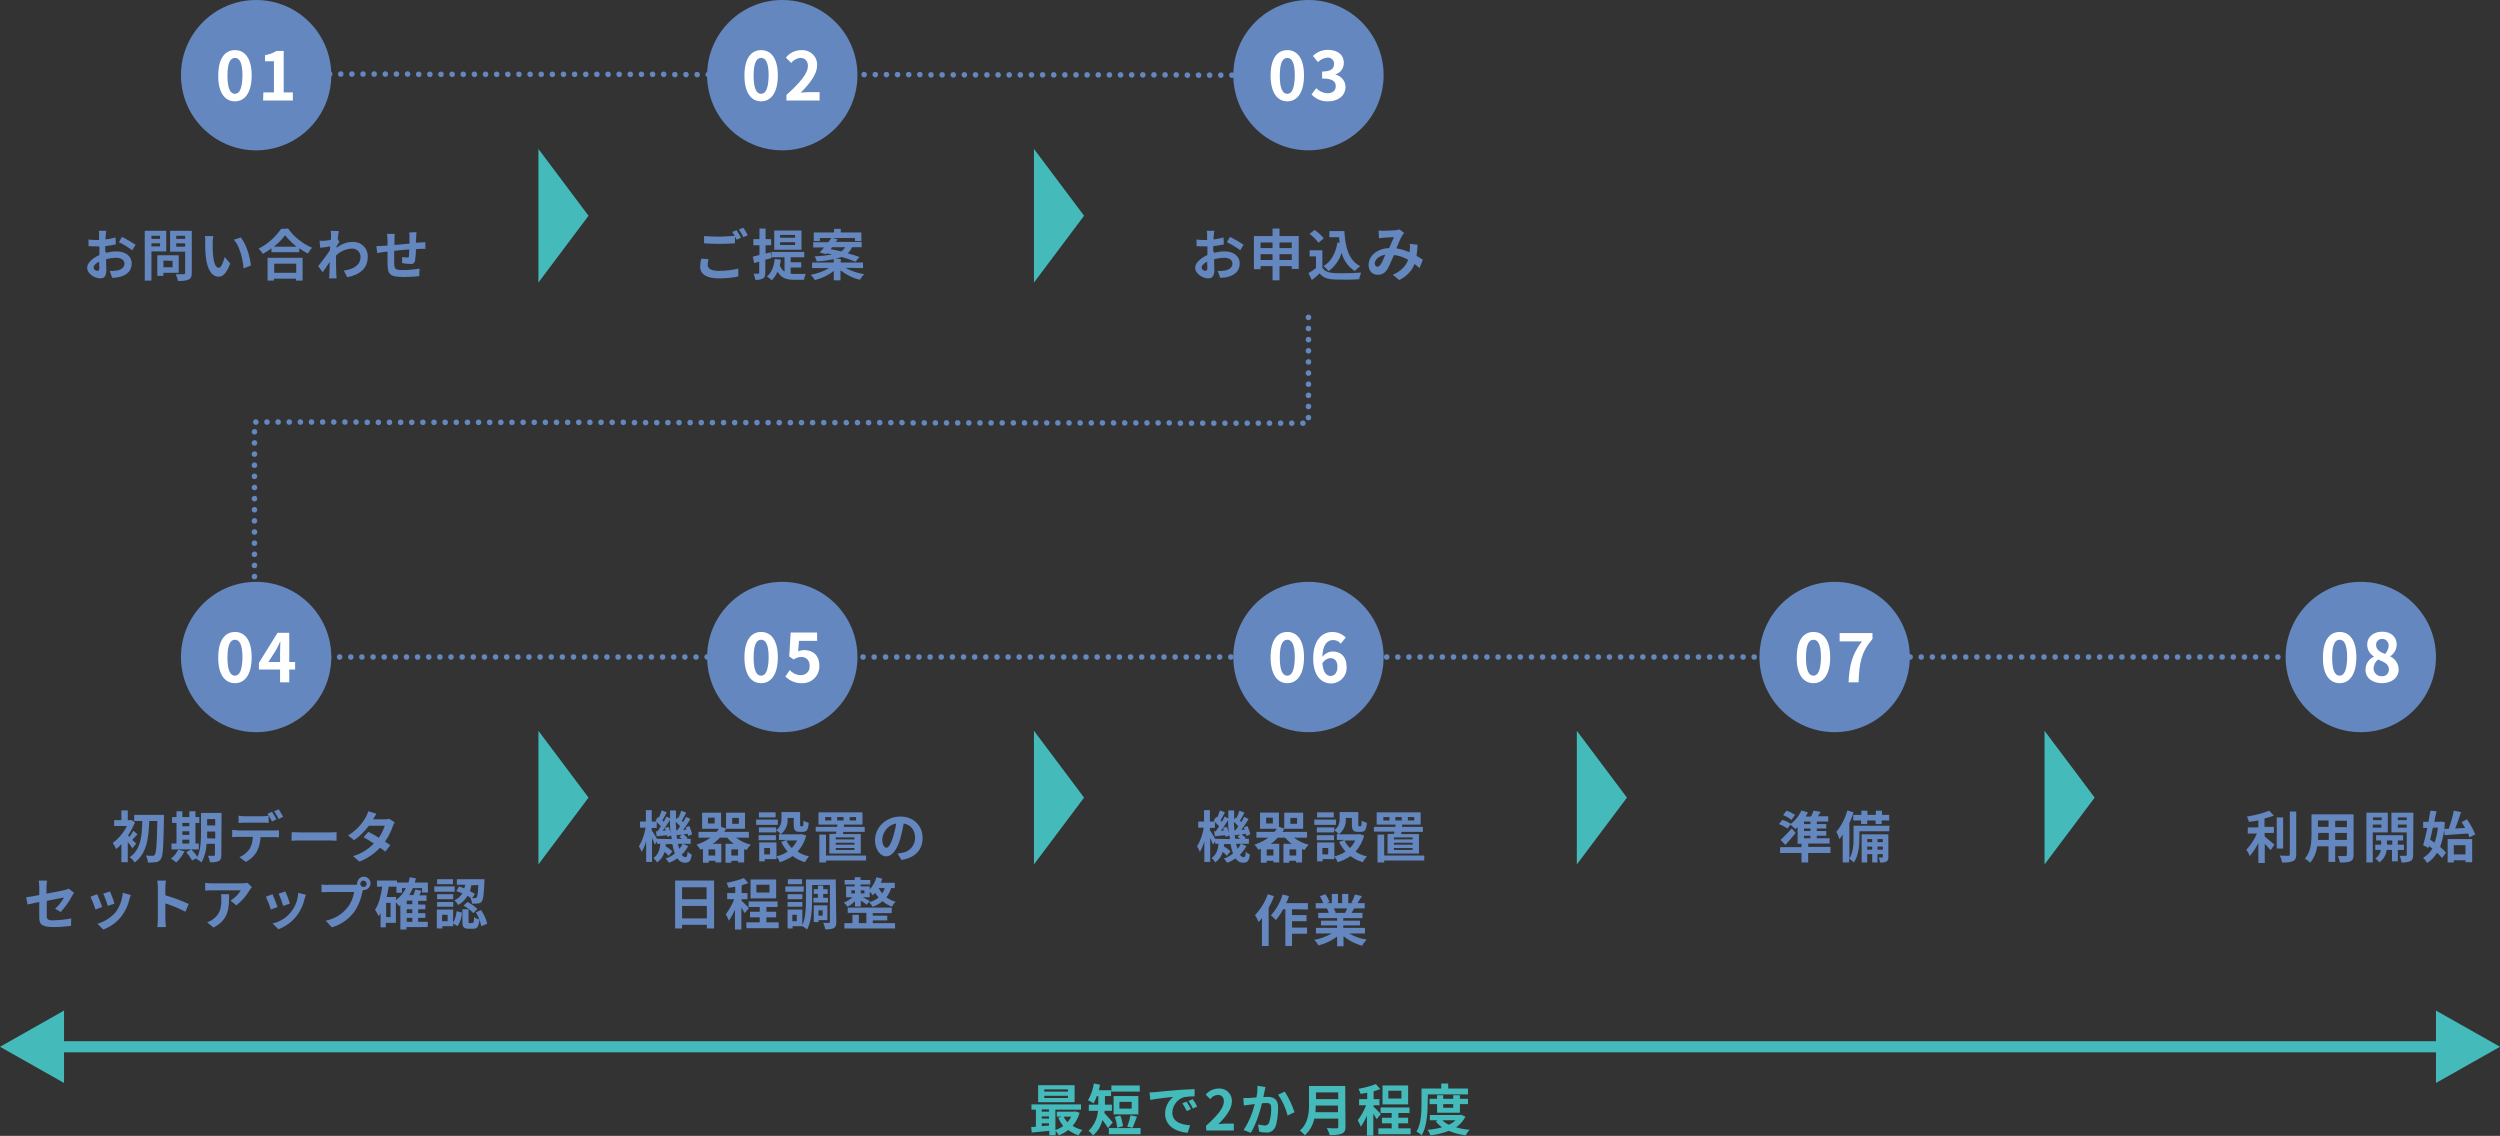 <?xml version="1.0" encoding="utf-8"?>
<!-- Generator: Adobe Illustrator 27.0.0, SVG Export Plug-In . SVG Version: 6.00 Build 0)  -->
<svg version="1.1" id="レイヤー_1" xmlns="http://www.w3.org/2000/svg" xmlns:xlink="http://www.w3.org/1999/xlink" x="0px"
	 y="0px" viewBox="0 0 898 408" style="enable-background:new 0 0 898 408;" xml:space="preserve">
<rect x="0" y="0" width="898" height="408" fill="#333333" stroke="none"/>
<style type="text/css">
	.st0{fill-rule:evenodd;clip-rule:evenodd;fill:#44BABB;}
	.st1{fill:#44BABB;}
	.st2{fill:#6387BE;}
	.st3{fill-rule:evenodd;clip-rule:evenodd;fill:#6387BE;}
	.st4{fill-rule:evenodd;clip-rule:evenodd;fill:#FFFFFF;}
</style>
<g>
	<path class="st0" d="M383.6,392.1h-8.5v-0.8h8.5V392.1z M383.6,394.4h-8.5v-0.8h8.5V394.4z M386,389.8h-13.1v6.1H386V389.8z
		 M384.8,401.1c-0.4,0.7-0.8,1.4-1.4,2c-0.5-0.6-1-1.2-1.3-2H384.8z M374.2,403.5h2.6v0.8c-0.9,0.1-1.8,0.1-2.6,0.2V403.5z
		 M374.2,401h2.6v0.8h-2.6V401z M376.8,398.5v0.8h-2.6v-0.8H376.8z M386.2,399.2l-0.4,0.1h-6.2v1.8h1.8l-1.3,0.4
		c0.5,1.1,1.1,2.1,1.8,3c-0.9,0.6-1.8,1.1-2.8,1.4v-7.3h9.2v-1.9h-17.8v1.9h1.6v6.1c-0.6,0.1-1.2,0.1-1.7,0.1l0.2,2
		c1.8-0.2,4-0.4,6.3-0.6v1.6h2.3v-1.6c0.4,0.5,0.8,1,1.1,1.6c1.2-0.4,2.4-1.1,3.4-1.9c1.1,0.8,2.4,1.5,3.7,1.9
		c0.4-0.7,0.9-1.3,1.4-1.9c-1.2-0.3-2.4-0.8-3.5-1.5c1.2-1.4,2-3,2.5-4.7L386.2,399.2z M409.4,389.9h-10.2v2.2h10.2V389.9z
		 M406.5,398.2h-4.4v-2.4h4.4V398.2z M408.8,393.7H400v6.6h8.9v-6.6H408.8z M406.8,405.1c0.5-1,1-2.6,1.6-4l-2.3-0.5
		c-0.3,1.4-0.7,2.8-1.2,4.1L406.8,405.1z M403.4,404.5c-0.2-1.3-0.5-2.6-1-3.8l-2,0.5c0.5,1.3,0.8,2.6,0.9,3.9L403.4,404.5z
		 M399.7,403.2c-0.4-0.5-2.2-2.6-3-3.4c0-0.3,0.1-0.5,0.1-0.8h2.6v-2.2h-2.5v-3.1h2.2v-2.1h-4.4c0.2-0.6,0.3-1.3,0.4-2l-2.2-0.4
		c-0.3,2.1-1,4.2-2.1,6c0.7,0.3,1.4,0.7,2,1.1c0.5-0.8,0.9-1.7,1.2-2.6h0.5v3.1h-3.4v2.2h3.3c-0.2,2.7-1.4,5.3-3.4,7.2
		c0.6,0.5,1.2,1,1.6,1.7c1.7-1.5,2.9-3.4,3.4-5.6c0.7,0.9,1.4,1.9,2,2.9L399.7,403.2z M398.3,405.2v2.2h11.4v-2.2H398.3z
		 M426.2,395.7l-1.5,0.6c0.6,0.9,1.1,1.8,1.6,2.8l1.5-0.7C427.3,397.5,426.8,396.6,426.2,395.7L426.2,395.7z M428.4,394.8l-1.5,0.7
		c0.6,0.8,1.2,1.8,1.6,2.7l1.5-0.7C429.6,396.5,429,395.6,428.4,394.8z M412.9,392.4l0.3,2.7c2.3-0.5,6.5-0.9,8.2-1.1
		c-1.8,1.5-2.9,3.7-2.9,6.1c0,4.3,3.9,6.5,8.1,6.8l0.9-2.7c-3.4-0.2-6.4-1.3-6.4-4.6c0.1-2.5,1.8-4.8,4.2-5.5
		c1.3-0.2,2.5-0.3,3.8-0.3v-2.6c-1.4,0.1-3.6,0.2-5.6,0.3c-3.6,0.3-6.9,0.6-8.6,0.8C414.4,392.3,413.7,392.4,412.9,392.4
		L412.9,392.4z M433.3,406.1h9.9v-2.5H440c-0.7,0-1.7,0.1-2.4,0.2c2.7-2.6,4.9-5.5,4.9-8.2c0.1-2.4-1.7-4.4-4.1-4.6
		c-0.2,0-0.4,0-0.6,0c-1.8,0-3.6,0.8-4.7,2.2l1.6,1.6c0.7-0.9,1.6-1.4,2.7-1.5c1.2-0.1,2.2,0.8,2.2,2v0.4c0,2.3-2.4,5.1-6.4,8.7
		L433.3,406.1z M451.7,390c0,1.4-0.1,2.8-0.4,4.2c-1,0.1-1.9,0.1-2.6,0.2c-0.7,0-1.4,0-2.1,0l0.2,2.7c0.6-0.1,1.6-0.2,2.2-0.3
		c0.4-0.1,1-0.1,1.7-0.2c-0.8,3.3-2.1,6.4-4,9.3l2.6,1c1.8-2.9,3.3-7.6,4-10.6c0.6,0,1-0.1,1.4-0.1c1.3,0,1.9,0.2,1.9,1.8
		c0.1,1.8-0.2,3.7-0.8,5.4c-0.3,0.6-0.9,0.9-1.5,0.9c-0.8-0.1-1.6-0.2-2.4-0.4l0.4,2.6c0.8,0.2,1.6,0.3,2.4,0.3
		c1.4,0.2,2.7-0.6,3.3-1.8c0.8-1.7,1.1-4.9,1.1-7.2c0-2.8-1.5-3.8-3.6-3.8c-0.4,0-1,0-1.7,0.1c0.1-0.7,0.3-1.4,0.4-2
		c0.1-0.5,0.2-1.1,0.4-1.6L451.7,390z M459.1,393.2c1.6,2.3,2.7,4.8,3.4,7.5l2.5-1.2c-0.9-2.6-2-5-3.5-7.4L459.1,393.2z
		 M472.5,399.5c0.1-0.8,0.1-1.7,0.1-2.4h8v2.4H472.5z M480.7,392.4v2.4h-8v-2.4H480.7z M483.2,390.1h-13v6.6c0,3-0.3,6.9-3.3,9.4
		c0.7,0.5,1.3,1.1,1.8,1.7c1.8-1.6,2.9-3.7,3.4-6h8.6v2.9c0,0.3-0.1,0.5-0.4,0.6h-0.2c-0.4,0-2.1,0-3.5-0.1c0.4,0.8,0.8,1.6,1,2.5
		c1.5,0.1,3,0,4.4-0.5c0.9-0.4,1.3-1.1,1.3-2.5L483.2,390.1z M503.4,394.6h-4.7v-2.8h4.7V394.6z M505.8,389.9h-9.2v6.8h9.2V389.9z
		 M496,400.2c-0.4-0.4-2-2.2-2.6-2.6V397h2.1v-2.2h-2.1V392c0.8-0.2,1.6-0.5,2.4-0.8l-1.6-1.8c-2,0.8-4.1,1.3-6.2,1.7
		c0.3,0.6,0.5,1.2,0.7,1.8c0.8-0.1,1.6-0.2,2.4-0.4v2.3h-2.9v2.2h2.5c-0.7,1.9-1.7,3.7-3,5.4c0.4,0.7,0.8,1.5,1.1,2.3
		c0.9-1.2,1.6-2.6,2.2-4v7.2h2.3V400c0.4,0.6,0.8,1.3,1.2,2L496,400.2z M502.3,405.3v-1.8h3.5v-2h-3.5v-1.7h4v-2h-10.4v2h4v1.7h-3.5
		v2h3.5v1.8h-4.8v2.1h11.6v-2.1H502.3z M512.9,393.1h14.4V391h-7.1v-1.8h-2.5v1.8h-7.1v5.6c0,2.9-0.1,7.1-1.8,9.9
		c0.7,0.3,1.4,0.8,1.9,1.3c1.8-3.1,2.1-8,2.1-11.2L512.9,393.1z M522,396.6v1.3h-3.6v-1.3H522z M524.4,399.7v-3.1h2.9v-1.9h-2.9
		v-1.3H522v1.3h-3.6v-1.3h-2.2v1.3h-2.7v1.9h2.7v3.1H524.4z M522.8,402.4c-0.7,0.7-1.5,1.2-2.4,1.6c-0.9-0.4-1.7-1-2.3-1.6H522.8z
		 M524.8,400.4l-0.4,0.1h-10.8v1.9h3l-0.9,0.3c0.6,0.9,1.4,1.6,2.3,2.2c-1.7,0.5-3.4,0.8-5.2,0.9c0.4,0.6,0.7,1.3,1,2
		c2.3-0.2,4.5-0.8,6.6-1.6c1.9,0.8,4,1.4,6.1,1.6c0.4-0.7,0.8-1.4,1.4-2c-1.7-0.1-3.3-0.4-4.9-0.9c1.5-0.9,2.6-2.3,3.4-3.8
		L524.8,400.4z"/>
	<path class="st1" d="M18,374h870v4H18V374z"/>
	<path class="st0" d="M0,376l23-13v26L0,376z"/>
	<path class="st0" d="M898,376l-23,13v-26L898,376z"/>
</g>
<path class="st2" d="M90.4,211.1c0,0.6,0.4,1,1,1s1-0.4,1-1s-0.4-1-1-1S90.4,210.6,90.4,211.1z M90.4,207.1c0,0.6,0.4,1,1,1
	s1-0.4,1-1s-0.4-1-1-1S90.4,206.6,90.4,207.1z M90.4,203.1c0,0.6,0.4,1,1,1s1-0.4,1-1s-0.4-1-1-1S90.4,202.6,90.4,203.1z
	 M90.4,199.1c0,0.6,0.4,1,1,1s1-0.4,1-1s-0.4-1-1-1S90.4,198.6,90.4,199.1z M90.4,195.1c0,0.6,0.4,1,1,1s1-0.4,1-1s-0.4-1-1-1
	S90.4,194.6,90.4,195.1z M90.4,191.1c0,0.6,0.4,1,1,1s1-0.4,1-1s-0.4-1-1-1S90.4,190.6,90.4,191.1z M90.4,187.1c0,0.6,0.4,1,1,1
	s1-0.4,1-1s-0.4-1-1-1S90.4,186.6,90.4,187.1z M90.4,183.1c0,0.6,0.4,1,1,1s1-0.4,1-1s-0.4-1-1-1S90.4,182.6,90.4,183.1z
	 M90.4,179.1c0,0.6,0.4,1,1,1s1-0.4,1-1s-0.4-1-1-1S90.4,178.6,90.4,179.1z M90.4,175.1c0,0.6,0.4,1,1,1s1-0.4,1-1s-0.4-1-1-1
	S90.4,174.6,90.4,175.1z M90.4,171.1c0,0.6,0.4,1,1,1s1-0.4,1-1s-0.4-1-1-1S90.4,170.6,90.4,171.1z M90.4,167.1c0,0.6,0.4,1,1,1
	s1-0.4,1-1s-0.4-1-1-1S90.4,166.6,90.4,167.1z M90.4,163.1c0,0.6,0.4,1,1,1s1-0.4,1-1s-0.4-1-1-1S90.4,162.6,90.4,163.1z
	 M90.4,159.1c0,0.6,0.4,1,1,1s1-0.4,1-1s-0.4-1-1-1S90.4,158.6,90.4,159.1z M90.4,155.1c0,0.6,0.4,1,1,1s1-0.4,1-1s-0.4-1-1-1
	S90.4,154.6,90.4,155.1z M91.9,150.6c-0.6,0-1,0.4-1,1s0.4,1,1,1s1-0.4,1-1C92.9,151.1,92.5,150.6,91.9,150.6z M95.9,150.6
	c-0.6,0-1,0.4-1,1s0.4,1,1,1s1-0.4,1-1C96.9,151.1,96.5,150.6,95.9,150.6z M99.9,150.6c-0.6,0-1,0.4-1,1s0.4,1,1,1s1-0.4,1-1
	C100.9,151.1,100.5,150.6,99.9,150.6z M103.9,150.6c-0.6,0-1,0.4-1,1s0.4,1,1,1s1-0.4,1-1C104.9,151.1,104.5,150.6,103.9,150.6z
	 M107.9,150.6c-0.6,0-1,0.4-1,1s0.4,1,1,1s1-0.4,1-1C108.9,151.1,108.5,150.6,107.9,150.6z M111.9,150.6c-0.6,0-1,0.4-1,1s0.4,1,1,1
	s1-0.4,1-1C112.9,151.1,112.5,150.6,111.9,150.6z M115.9,150.6c-0.6,0-1,0.4-1,1s0.4,1,1,1s1-0.4,1-1
	C116.9,151.1,116.5,150.6,115.9,150.6z M119.9,150.6c-0.6,0-1,0.4-1,1s0.4,1,1,1s1-0.4,1-1C120.9,151.1,120.5,150.6,119.9,150.6z
	 M123.9,150.6c-0.6,0-1,0.4-1,1s0.4,1,1,1s1-0.4,1-1C124.9,151.1,124.5,150.6,123.9,150.6z M127.9,150.6c-0.6,0-1,0.4-1,1s0.4,1,1,1
	s1-0.4,1-1C128.9,151.1,128.5,150.6,127.9,150.6z M131.9,150.7c-0.6,0-1,0.4-1,1s0.4,1,1,1s1-0.4,1-1S132.5,150.7,131.9,150.7z
	 M135.9,150.7c-0.6,0-1,0.4-1,1s0.4,1,1,1s1-0.4,1-1S136.5,150.7,135.9,150.7z M139.9,150.7c-0.6,0-1,0.4-1,1s0.4,1,1,1s1-0.4,1-1
	S140.5,150.7,139.9,150.7z M143.9,150.7c-0.6,0-1,0.4-1,1s0.4,1,1,1s1-0.4,1-1S144.5,150.7,143.9,150.7z M147.9,150.7
	c-0.6,0-1,0.4-1,1s0.4,1,1,1s1-0.4,1-1S148.5,150.7,147.9,150.7z M151.9,150.7c-0.6,0-1,0.4-1,1s0.4,1,1,1s1-0.4,1-1
	S152.5,150.7,151.9,150.7z M155.9,150.7c-0.6,0-1,0.4-1,1s0.4,1,1,1s1-0.4,1-1S156.5,150.7,155.9,150.7z M159.9,150.7
	c-0.6,0-1,0.4-1,1s0.4,1,1,1s1-0.4,1-1S160.5,150.7,159.9,150.7z M163.9,150.7c-0.6,0-1,0.4-1,1s0.4,1,1,1s1-0.4,1-1
	S164.5,150.7,163.9,150.7z M167.9,150.7c-0.6,0-1,0.4-1,1s0.4,1,1,1s1-0.4,1-1S168.5,150.7,167.9,150.7z M171.9,150.7
	c-0.6,0-1,0.4-1,1s0.4,1,1,1s1-0.4,1-1S172.5,150.7,171.9,150.7z M175.9,150.7c-0.6,0-1,0.4-1,1s0.4,1,1,1s1-0.4,1-1
	S176.5,150.7,175.9,150.7z M179.9,150.7c-0.6,0-1,0.4-1,1s0.4,1,1,1s1-0.4,1-1S180.5,150.7,179.9,150.7z M183.9,150.7
	c-0.6,0-1,0.4-1,1s0.4,1,1,1s1-0.4,1-1C184.9,151.2,184.5,150.7,183.9,150.7z M187.9,150.7c-0.6,0-1,0.4-1,1s0.4,1,1,1s1-0.4,1-1
	C188.9,151.2,188.5,150.7,187.9,150.7z M191.9,150.7c-0.6,0-1,0.4-1,1s0.4,1,1,1s1-0.4,1-1C192.9,151.2,192.5,150.7,191.9,150.7z
	 M195.9,150.7c-0.6,0-1,0.4-1,1s0.4,1,1,1s1-0.4,1-1C196.9,151.2,196.5,150.7,195.9,150.7z M199.9,150.7c-0.6,0-1,0.4-1,1s0.4,1,1,1
	s1-0.4,1-1C200.9,151.2,200.5,150.7,199.9,150.7z M203.9,150.7c-0.6,0-1,0.4-1,1s0.4,1,1,1s1-0.4,1-1
	C204.9,151.2,204.5,150.7,203.9,150.7z M207.9,150.7c-0.6,0-1,0.4-1,1s0.4,1,1,1s1-0.4,1-1C208.9,151.2,208.5,150.7,207.9,150.7z
	 M211.9,150.7c-0.6,0-1,0.4-1,1s0.4,1,1,1s1-0.4,1-1C212.9,151.2,212.5,150.7,211.9,150.7z M215.9,150.7c-0.6,0-1,0.4-1,1s0.4,1,1,1
	s1-0.4,1-1C216.9,151.2,216.5,150.7,215.9,150.7z M219.9,150.7c-0.6,0-1,0.4-1,1s0.4,1,1,1s1-0.4,1-1
	C220.9,151.2,220.5,150.7,219.9,150.7z M223.9,150.7c-0.6,0-1,0.4-1,1s0.4,1,1,1s1-0.4,1-1C224.9,151.2,224.5,150.7,223.9,150.7z
	 M227.9,150.8c-0.6,0-1,0.4-1,1s0.4,1,1,1s1-0.4,1-1S228.5,150.8,227.9,150.8z M231.9,150.8c-0.6,0-1,0.4-1,1s0.4,1,1,1s1-0.4,1-1
	S232.5,150.8,231.9,150.8z M235.9,150.8c-0.6,0-1,0.4-1,1s0.4,1,1,1s1-0.4,1-1S236.5,150.8,235.9,150.8z M239.9,150.8
	c-0.6,0-1,0.4-1,1s0.4,1,1,1s1-0.4,1-1S240.5,150.8,239.9,150.8z M243.9,150.8c-0.6,0-1,0.4-1,1s0.4,1,1,1s1-0.4,1-1
	S244.5,150.8,243.9,150.8z M247.9,150.8c-0.6,0-1,0.4-1,1s0.4,1,1,1s1-0.4,1-1S248.5,150.8,247.9,150.8z M251.9,150.8
	c-0.6,0-1,0.4-1,1s0.4,1,1,1s1-0.4,1-1S252.5,150.8,251.9,150.8z M255.9,150.8c-0.6,0-1,0.4-1,1s0.4,1,1,1s1-0.4,1-1
	S256.5,150.8,255.9,150.8z M259.9,150.8c-0.6,0-1,0.4-1,1s0.4,1,1,1s1-0.4,1-1S260.5,150.8,259.9,150.8z M263.9,150.8
	c-0.6,0-1,0.4-1,1s0.4,1,1,1s1-0.4,1-1S264.5,150.8,263.9,150.8z M267.9,150.8c-0.6,0-1,0.4-1,1s0.4,1,1,1s1-0.4,1-1
	S268.5,150.8,267.9,150.8z M271.9,150.8c-0.6,0-1,0.4-1,1s0.4,1,1,1s1-0.4,1-1S272.5,150.8,271.9,150.8z M275.9,150.8
	c-0.6,0-1,0.4-1,1s0.4,1,1,1s1-0.4,1-1S276.5,150.8,275.9,150.8z M279.9,150.8c-0.6,0-1,0.4-1,1s0.4,1,1,1s1-0.4,1-1
	C280.9,151.3,280.5,150.8,279.9,150.8z M283.9,150.8c-0.6,0-1,0.4-1,1s0.4,1,1,1s1-0.4,1-1C284.9,151.3,284.5,150.8,283.9,150.8z
	 M287.9,150.8c-0.6,0-1,0.4-1,1s0.4,1,1,1s1-0.4,1-1C288.9,151.3,288.5,150.8,287.9,150.8z M291.9,150.8c-0.6,0-1,0.4-1,1s0.4,1,1,1
	s1-0.4,1-1C292.9,151.3,292.5,150.8,291.9,150.8z M295.9,150.8c-0.6,0-1,0.4-1,1s0.4,1,1,1s1-0.4,1-1
	C296.9,151.3,296.5,150.8,295.9,150.8z M299.9,150.8c-0.6,0-1,0.4-1,1s0.4,1,1,1s1-0.4,1-1C300.9,151.3,300.5,150.8,299.9,150.8z
	 M304,150.8c-0.6,0-1,0.4-1,1s0.4,1,1,1s1-0.4,1-1C304.9,151.3,304.5,150.8,304,150.8z M308,150.8c-0.6,0-1,0.4-1,1s0.4,1,1,1
	s1-0.4,1-1C309,151.3,308.5,150.8,308,150.8z M312,150.8c-0.6,0-1,0.4-1,1s0.4,1,1,1s1-0.4,1-1C313,151.3,312.5,150.8,312,150.8z
	 M316,150.8c-0.6,0-1,0.4-1,1s0.4,1,1,1s1-0.4,1-1C317,151.3,316.5,150.8,316,150.8z M320,150.8c-0.6,0-1,0.4-1,1s0.4,1,1,1
	s1-0.4,1-1C321,151.3,320.5,150.8,320,150.8z M324,150.8c-0.6,0-1,0.4-1,1s0.4,1,1,1s1-0.4,1-1C325,151.3,324.5,150.8,324,150.8z
	 M328,150.9c-0.6,0-1,0.4-1,1s0.4,1,1,1s1-0.4,1-1S328.5,150.9,328,150.9z M332,150.9c-0.6,0-1,0.4-1,1s0.4,1,1,1s1-0.4,1-1
	S332.5,150.9,332,150.9z M336,150.9c-0.6,0-1,0.4-1,1s0.4,1,1,1s1-0.4,1-1S336.5,150.9,336,150.9z M340,150.9c-0.6,0-1,0.4-1,1
	s0.4,1,1,1s1-0.4,1-1S340.5,150.9,340,150.9z M344,150.9c-0.6,0-1,0.4-1,1s0.4,1,1,1s1-0.4,1-1S344.5,150.9,344,150.9z M348,150.9
	c-0.6,0-1,0.4-1,1s0.4,1,1,1s1-0.4,1-1S348.5,150.9,348,150.9z M352,150.9c-0.6,0-1,0.4-1,1s0.4,1,1,1s1-0.4,1-1
	S352.5,150.9,352,150.9z M356,150.9c-0.6,0-1,0.4-1,1s0.4,1,1,1s1-0.4,1-1S356.5,150.9,356,150.9z M360,150.9c-0.6,0-1,0.4-1,1
	s0.4,1,1,1s1-0.4,1-1S360.5,150.9,360,150.9z M364,150.9c-0.6,0-1,0.4-1,1s0.4,1,1,1s1-0.4,1-1S364.5,150.9,364,150.9z M368,150.9
	c-0.6,0-1,0.4-1,1s0.4,1,1,1s1-0.4,1-1S368.5,150.9,368,150.9z M372,150.9c-0.6,0-1,0.4-1,1s0.4,1,1,1s1-0.4,1-1
	S372.5,150.9,372,150.9z M376,150.9c-0.6,0-1,0.4-1,1s0.4,1,1,1s1-0.4,1-1C377,151.4,376.5,150.9,376,150.9z M380,150.9
	c-0.6,0-1,0.4-1,1s0.4,1,1,1s1-0.4,1-1C381,151.4,380.5,150.9,380,150.9z M384,150.9c-0.6,0-1,0.4-1,1s0.4,1,1,1s1-0.4,1-1
	C385,151.4,384.5,150.9,384,150.9z M388,150.9c-0.6,0-1,0.4-1,1s0.4,1,1,1s1-0.4,1-1C389,151.4,388.5,150.9,388,150.9z M392,150.9
	c-0.6,0-1,0.4-1,1s0.4,1,1,1s1-0.4,1-1C393,151.4,392.5,150.9,392,150.9z M396,150.9c-0.6,0-1,0.4-1,1s0.4,1,1,1s1-0.4,1-1
	C397,151.4,396.5,150.9,396,150.9z M400,150.9c-0.6,0-1,0.4-1,1s0.4,1,1,1s1-0.4,1-1C401,151.4,400.5,150.9,400,150.9z M404,150.9
	c-0.6,0-1,0.4-1,1s0.4,1,1,1s1-0.4,1-1C405,151.4,404.5,150.9,404,150.9z M408,150.9c-0.6,0-1,0.4-1,1s0.4,1,1,1s1-0.4,1-1
	C409,151.4,408.5,150.9,408,150.9z M412,150.9c-0.6,0-1,0.4-1,1s0.4,1,1,1s1-0.4,1-1C413,151.4,412.5,150.9,412,150.9z M416,150.9
	c-0.6,0-1,0.4-1,1s0.4,1,1,1s1-0.4,1-1C417,151.4,416.5,150.9,416,150.9z M420,150.9c-0.6,0-1,0.4-1,1s0.4,1,1,1s1-0.4,1-1
	C421,151.4,420.5,150.9,420,150.9z M424,151c-0.6,0-1,0.4-1,1s0.4,1,1,1s1-0.4,1-1S424.5,151,424,151z M428,151c-0.6,0-1,0.4-1,1
	s0.4,1,1,1s1-0.4,1-1S428.5,151,428,151z M432,151c-0.6,0-1,0.4-1,1s0.4,1,1,1s1-0.4,1-1S432.5,151,432,151z M436,151
	c-0.6,0-1,0.4-1,1s0.4,1,1,1s1-0.4,1-1S436.5,151,436,151z M440,151c-0.6,0-1,0.4-1,1s0.4,1,1,1s1-0.4,1-1S440.5,151,440,151z
	 M444,151c-0.6,0-1,0.4-1,1s0.4,1,1,1s1-0.4,1-1S444.5,151,444,151z M448,151c-0.6,0-1,0.4-1,1s0.4,1,1,1s1-0.4,1-1
	S448.5,151,448,151z M452,151c-0.6,0-1,0.4-1,1s0.4,1,1,1s1-0.4,1-1S452.5,151,452,151z M456,151c-0.6,0-1,0.4-1,1s0.4,1,1,1
	s1-0.4,1-1S456.5,151,456,151z M460,151c-0.6,0-1,0.4-1,1s0.4,1,1,1s1-0.4,1-1S460.5,151,460,151z M464,151c-0.6,0-1,0.4-1,1
	s0.4,1,1,1s1-0.4,1-1S464.5,151,464,151z M468,151c-0.6,0-1,0.4-1,1s0.4,1,1,1s1-0.4,1-1S468.5,151,468,151z M469,150
	c0,0.6,0.4,1,1,1s1-0.4,1-1s-0.4-1-1-1S469,149.5,469,150z M469,146c0,0.6,0.4,1,1,1s1-0.4,1-1s-0.4-1-1-1S469,145.5,469,146z
	 M469,142c0,0.6,0.4,1,1,1s1-0.4,1-1s-0.4-1-1-1S469,141.5,469,142z M469,138c0,0.6,0.4,1,1,1s1-0.4,1-1s-0.4-1-1-1
	S469,137.5,469,138z M469,134c0,0.6,0.4,1,1,1s1-0.4,1-1s-0.4-1-1-1S469,133.5,469,134z M469,130c0,0.6,0.4,1,1,1s1-0.4,1-1
	s-0.4-1-1-1S469,129.5,469,130z M469,126c0,0.6,0.4,1,1,1s1-0.4,1-1s-0.4-1-1-1S469,125.5,469,126z M469,122c0,0.6,0.4,1,1,1
	s1-0.4,1-1s-0.4-1-1-1S469,121.4,469,122z M469,118c0,0.6,0.4,1,1,1s1-0.4,1-1s-0.4-1-1-1S469,117.4,469,118z M469,114
	c0,0.6,0.4,1,1,1s1-0.4,1-1s-0.4-1-1-1S469,113.4,469,114z"/>
<path class="st2" d="M834.2,237c0.6,0,1-0.4,1-1s-0.4-1-1-1s-1,0.4-1,1S833.6,237,834.2,237z M830.2,237c0.6,0,1-0.4,1-1s-0.4-1-1-1
	s-1,0.4-1,1S829.6,237,830.2,237z M826.2,237c0.6,0,1-0.4,1-1s-0.4-1-1-1s-1,0.4-1,1S825.6,237,826.2,237z M822.2,237
	c0.6,0,1-0.4,1-1s-0.4-1-1-1s-1,0.4-1,1S821.6,237,822.2,237z M818.2,237c0.6,0,1-0.4,1-1s-0.4-1-1-1s-1,0.4-1,1
	S817.6,237,818.2,237z M814.2,237c0.6,0,1-0.4,1-1s-0.4-1-1-1s-1,0.4-1,1S813.6,237,814.2,237z M810.2,237c0.6,0,1-0.4,1-1
	s-0.4-1-1-1s-1,0.4-1,1S809.6,237,810.2,237z M806.2,237c0.6,0,1-0.4,1-1s-0.4-1-1-1s-1,0.4-1,1S805.6,237,806.2,237z M802.2,237
	c0.6,0,1-0.4,1-1s-0.4-1-1-1s-1,0.4-1,1S801.6,237,802.2,237z M798.2,237c0.6,0,1-0.4,1-1s-0.4-1-1-1s-1,0.4-1,1
	S797.6,237,798.2,237z M794.2,237c0.6,0,1-0.4,1-1s-0.4-1-1-1s-1,0.4-1,1S793.6,237,794.2,237z M790.2,237c0.6,0,1-0.4,1-1
	s-0.4-1-1-1s-1,0.4-1,1S789.6,237,790.2,237z M786.2,237c0.6,0,1-0.4,1-1s-0.4-1-1-1s-1,0.4-1,1S785.6,237,786.2,237z M782.2,237
	c0.6,0,1-0.4,1-1s-0.4-1-1-1s-1,0.4-1,1S781.6,237,782.2,237z M778.2,237c0.6,0,1-0.4,1-1s-0.4-1-1-1s-1,0.4-1,1
	S777.6,237,778.2,237z M774.2,237c0.6,0,1-0.4,1-1s-0.4-1-1-1s-1,0.4-1,1S773.6,237,774.2,237z M770.2,237c0.6,0,1-0.4,1-1
	s-0.4-1-1-1s-1,0.4-1,1S769.6,237,770.2,237z M766.2,237c0.6,0,1-0.4,1-1s-0.4-1-1-1s-1,0.4-1,1S765.6,237,766.2,237z M762.2,237
	c0.6,0,1-0.4,1-1s-0.4-1-1-1s-1,0.4-1,1S761.6,237,762.2,237z M758.2,237c0.6,0,1-0.4,1-1s-0.4-1-1-1s-1,0.4-1,1
	S757.6,237,758.2,237z M754.2,237c0.6,0,1-0.4,1-1s-0.4-1-1-1s-1,0.4-1,1S753.6,237,754.2,237z M750.2,237c0.6,0,1-0.4,1-1
	s-0.4-1-1-1s-1,0.4-1,1S749.6,237,750.2,237z M746.2,237c0.6,0,1-0.4,1-1s-0.4-1-1-1s-1,0.4-1,1S745.6,237,746.2,237z M742.2,237
	c0.6,0,1-0.4,1-1s-0.4-1-1-1s-1,0.4-1,1S741.6,237,742.2,237z M738.2,237c0.6,0,1-0.4,1-1s-0.4-1-1-1s-1,0.4-1,1
	S737.6,237,738.2,237z M734.2,237c0.6,0,1-0.4,1-1s-0.4-1-1-1s-1,0.4-1,1S733.6,237,734.2,237z M730.2,237c0.6,0,1-0.4,1-1
	s-0.4-1-1-1s-1,0.4-1,1S729.6,237,730.2,237z M726.2,237c0.6,0,1-0.4,1-1s-0.4-1-1-1s-1,0.4-1,1S725.6,237,726.2,237z M722.1,237
	c0.6,0,1-0.4,1-1s-0.4-1-1-1s-1,0.4-1,1S721.6,237,722.1,237z M718.1,237c0.6,0,1-0.4,1-1s-0.4-1-1-1s-1,0.4-1,1
	S717.6,237,718.1,237z M714.1,237c0.6,0,1-0.4,1-1s-0.4-1-1-1s-1,0.4-1,1S713.6,237,714.1,237z M710.1,237c0.6,0,1-0.4,1-1
	s-0.4-1-1-1s-1,0.4-1,1S709.6,237,710.1,237z M706.1,237c0.6,0,1-0.4,1-1s-0.4-1-1-1s-1,0.4-1,1S705.6,237,706.1,237z M702.1,237
	c0.6,0,1-0.4,1-1s-0.4-1-1-1s-1,0.4-1,1S701.6,237,702.1,237z M698.1,237c0.6,0,1-0.4,1-1s-0.4-1-1-1s-1,0.4-1,1
	S697.6,237,698.1,237z M694.1,237c0.6,0,1-0.4,1-1s-0.4-1-1-1s-1,0.4-1,1S693.6,237,694.1,237z M690.1,237c0.6,0,1-0.4,1-1
	s-0.4-1-1-1s-1,0.4-1,1S689.6,237,690.1,237z M686.1,237c0.6,0,1-0.4,1-1s-0.4-1-1-1s-1,0.4-1,1S685.6,237,686.1,237z M682.1,237
	c0.6,0,1-0.4,1-1s-0.4-1-1-1s-1,0.4-1,1S681.6,237,682.1,237z M678.1,237c0.6,0,1-0.4,1-1s-0.4-1-1-1s-1,0.4-1,1
	S677.6,237,678.1,237z M674.1,237c0.6,0,1-0.4,1-1s-0.4-1-1-1s-1,0.4-1,1S673.6,237,674.1,237z M670.1,237c0.6,0,1-0.4,1-1
	s-0.4-1-1-1s-1,0.4-1,1S669.6,237,670.1,237z M666.1,237c0.6,0,1-0.4,1-1s-0.4-1-1-1s-1,0.4-1,1S665.6,237,666.1,237z M662.1,237
	c0.6,0,1-0.4,1-1s-0.4-1-1-1s-1,0.4-1,1S661.6,237,662.1,237z M658.1,237c0.6,0,1-0.4,1-1s-0.4-1-1-1s-1,0.4-1,1
	S657.6,237,658.1,237z M654.1,237c0.6,0,1-0.4,1-1s-0.4-1-1-1s-1,0.4-1,1S653.6,237,654.1,237z M650.1,237c0.6,0,1-0.4,1-1
	s-0.4-1-1-1s-1,0.4-1,1S649.6,237,650.1,237z M646.1,237c0.6,0,1-0.4,1-1s-0.4-1-1-1s-1,0.4-1,1S645.6,237,646.1,237z M642.1,237
	c0.6,0,1-0.4,1-1s-0.4-1-1-1s-1,0.4-1,1S641.6,237,642.1,237z M638.1,237c0.6,0,1-0.4,1-1s-0.4-1-1-1s-1,0.4-1,1
	S637.6,237,638.1,237z M634.1,237c0.6,0,1-0.4,1-1s-0.4-1-1-1s-1,0.4-1,1S633.6,237,634.1,237z M630.1,237c0.6,0,1-0.4,1-1
	s-0.4-1-1-1s-1,0.4-1,1S629.6,237,630.1,237z M626.1,237c0.6,0,1-0.4,1-1s-0.4-1-1-1s-1,0.4-1,1S625.6,237,626.1,237z M622.1,237
	c0.6,0,1-0.4,1-1s-0.4-1-1-1s-1,0.4-1,1S621.6,237,622.1,237z M618.1,237c0.6,0,1-0.4,1-1s-0.4-1-1-1s-1,0.4-1,1
	S617.6,237,618.1,237z M614.1,237c0.6,0,1-0.4,1-1s-0.4-1-1-1s-1,0.4-1,1S613.6,237,614.1,237z M610.1,237c0.6,0,1-0.4,1-1
	s-0.4-1-1-1s-1,0.4-1,1S609.6,237,610.1,237z M606.1,237c0.6,0,1-0.4,1-1s-0.4-1-1-1s-1,0.4-1,1S605.6,237,606.1,237z M602.1,237
	c0.6,0,1-0.4,1-1s-0.4-1-1-1s-1,0.4-1,1S601.6,237,602.1,237z M598.1,237c0.6,0,1-0.4,1-1s-0.4-1-1-1s-1,0.4-1,1
	S597.6,237,598.1,237z M594.1,237c0.6,0,1-0.4,1-1s-0.4-1-1-1s-1,0.4-1,1S593.6,237,594.1,237z M590.1,237c0.6,0,1-0.4,1-1
	s-0.4-1-1-1s-1,0.4-1,1S589.6,237,590.1,237z M586.1,237c0.6,0,1-0.4,1-1s-0.4-1-1-1s-1,0.4-1,1S585.6,237,586.1,237z M582.1,237
	c0.6,0,1-0.4,1-1s-0.4-1-1-1s-1,0.4-1,1S581.6,237,582.1,237z M578.1,237c0.6,0,1-0.4,1-1s-0.4-1-1-1s-1,0.4-1,1
	S577.6,237,578.1,237z M574.1,237c0.6,0,1-0.4,1-1s-0.4-1-1-1s-1,0.4-1,1S573.6,237,574.1,237z M570.1,237c0.6,0,1-0.4,1-1
	s-0.4-1-1-1s-1,0.4-1,1S569.6,237,570.1,237z M566.1,237c0.6,0,1-0.4,1-1s-0.4-1-1-1s-1,0.4-1,1S565.6,237,566.1,237z M562.1,237
	c0.6,0,1-0.4,1-1s-0.4-1-1-1s-1,0.4-1,1S561.6,237,562.1,237z M558.1,237c0.6,0,1-0.4,1-1s-0.4-1-1-1s-1,0.4-1,1
	S557.6,237,558.1,237z M554.1,237c0.6,0,1-0.4,1-1s-0.4-1-1-1s-1,0.4-1,1S553.6,237,554.1,237z M550.1,237c0.6,0,1-0.4,1-1
	s-0.4-1-1-1s-1,0.4-1,1S549.6,237,550.1,237z M546.1,237c0.6,0,1-0.4,1-1s-0.4-1-1-1s-1,0.4-1,1S545.6,237,546.1,237z M542.1,237
	c0.6,0,1-0.4,1-1s-0.4-1-1-1s-1,0.4-1,1S541.6,237,542.1,237z M538.1,237c0.6,0,1-0.4,1-1s-0.4-1-1-1s-1,0.4-1,1
	S537.6,237,538.1,237z M534.1,237c0.6,0,1-0.4,1-1s-0.4-1-1-1s-1,0.4-1,1S533.6,237,534.1,237z M530.1,237c0.6,0,1-0.4,1-1
	s-0.4-1-1-1s-1,0.4-1,1S529.6,237,530.1,237z M526.1,237c0.6,0,1-0.4,1-1s-0.4-1-1-1s-1,0.4-1,1S525.5,237,526.1,237z M522.1,237
	c0.6,0,1-0.4,1-1s-0.4-1-1-1s-1,0.4-1,1S521.5,237,522.1,237z M518.1,237c0.6,0,1-0.4,1-1s-0.4-1-1-1s-1,0.4-1,1
	S517.5,237,518.1,237z M514.1,237c0.6,0,1-0.4,1-1s-0.4-1-1-1s-1,0.4-1,1S513.5,237,514.1,237z M510.1,237c0.6,0,1-0.4,1-1
	s-0.4-1-1-1s-1,0.4-1,1S509.5,237,510.1,237z M506.1,237c0.6,0,1-0.4,1-1s-0.4-1-1-1s-1,0.4-1,1S505.5,237,506.1,237z M502.1,237
	c0.6,0,1-0.4,1-1s-0.4-1-1-1s-1,0.4-1,1S501.5,237,502.1,237z M498.1,237c0.6,0,1-0.4,1-1s-0.4-1-1-1s-1,0.4-1,1
	S497.5,237,498.1,237z M494.1,237c0.6,0,1-0.4,1-1s-0.4-1-1-1s-1,0.4-1,1S493.5,237,494.1,237z M490.1,237c0.6,0,1-0.4,1-1
	s-0.4-1-1-1s-1,0.4-1,1S489.5,237,490.1,237z M486.1,237c0.6,0,1-0.4,1-1s-0.4-1-1-1s-1,0.4-1,1S485.5,237,486.1,237z M482.1,237
	c0.6,0,1-0.4,1-1s-0.4-1-1-1s-1,0.4-1,1S481.5,237,482.1,237z M478.1,237c0.6,0,1-0.4,1-1s-0.4-1-1-1s-1,0.4-1,1
	S477.5,237,478.1,237z M474.1,237c0.6,0,1-0.4,1-1s-0.4-1-1-1s-1,0.4-1,1S473.5,237,474.1,237z M470.1,237c0.6,0,1-0.4,1-1
	s-0.4-1-1-1s-1,0.4-1,1S469.5,237,470.1,237z M466.1,237c0.6,0,1-0.4,1-1s-0.4-1-1-1s-1,0.4-1,1S465.5,237,466.1,237z M462.1,237
	c0.6,0,1-0.4,1-1s-0.4-1-1-1s-1,0.4-1,1S461.5,237,462.1,237z M458.1,237c0.6,0,1-0.4,1-1s-0.4-1-1-1s-1,0.4-1,1
	S457.5,237,458.1,237z M454.1,237c0.6,0,1-0.4,1-1s-0.4-1-1-1s-1,0.4-1,1S453.5,237,454.1,237z M450.1,237c0.6,0,1-0.4,1-1
	s-0.4-1-1-1s-1,0.4-1,1S449.5,237,450.1,237z M446.1,237c0.6,0,1-0.4,1-1s-0.4-1-1-1s-1,0.4-1,1S445.5,237,446.1,237z M442.1,237
	c0.6,0,1-0.4,1-1s-0.4-1-1-1s-1,0.4-1,1S441.5,237,442.1,237z M438.1,237c0.6,0,1-0.4,1-1s-0.4-1-1-1s-1,0.4-1,1
	S437.5,237,438.1,237z M434.1,237c0.6,0,1-0.4,1-1s-0.4-1-1-1s-1,0.4-1,1S433.5,237,434.1,237z M430.1,237c0.6,0,1-0.4,1-1
	s-0.4-1-1-1s-1,0.4-1,1S429.5,237,430.1,237z M426.1,237c0.6,0,1-0.4,1-1s-0.4-1-1-1s-1,0.4-1,1S425.5,237,426.1,237z M422.1,237
	c0.6,0,1-0.4,1-1s-0.4-1-1-1s-1,0.4-1,1S421.5,237,422.1,237z M418.1,237c0.6,0,1-0.4,1-1s-0.4-1-1-1s-1,0.4-1,1
	S417.5,237,418.1,237z M414.1,237c0.6,0,1-0.4,1-1s-0.4-1-1-1s-1,0.4-1,1S413.5,237,414.1,237z M410.1,237c0.6,0,1-0.4,1-1
	s-0.4-1-1-1s-1,0.4-1,1S409.5,237,410.1,237z M406.1,237c0.6,0,1-0.4,1-1s-0.4-1-1-1s-1,0.4-1,1S405.5,237,406.1,237z M402.1,237
	c0.6,0,1-0.4,1-1s-0.4-1-1-1s-1,0.4-1,1S401.5,237,402.1,237z M398.1,237c0.6,0,1-0.4,1-1s-0.4-1-1-1s-1,0.4-1,1
	S397.5,237,398.1,237z M394.1,237c0.6,0,1-0.4,1-1s-0.4-1-1-1s-1,0.4-1,1S393.5,237,394.1,237z M390.1,237c0.6,0,1-0.4,1-1
	s-0.4-1-1-1s-1,0.4-1,1S389.5,237,390.1,237z M386.1,237c0.6,0,1-0.4,1-1s-0.4-1-1-1s-1,0.4-1,1S385.5,237,386.1,237z M382.1,237
	c0.6,0,1-0.4,1-1s-0.4-1-1-1s-1,0.4-1,1S381.5,237,382.1,237z M378.1,237c0.6,0,1-0.4,1-1s-0.4-1-1-1s-1,0.4-1,1
	S377.5,237,378.1,237z M374.1,237c0.6,0,1-0.4,1-1s-0.4-1-1-1s-1,0.4-1,1S373.5,237,374.1,237z M370.1,237c0.6,0,1-0.4,1-1
	s-0.4-1-1-1s-1,0.4-1,1S369.5,237,370.1,237z M366.1,237c0.6,0,1-0.4,1-1s-0.4-1-1-1s-1,0.4-1,1S365.5,237,366.1,237z M362.1,237
	c0.6,0,1-0.4,1-1s-0.4-1-1-1s-1,0.4-1,1S361.5,237,362.1,237z M358.1,237c0.6,0,1-0.4,1-1s-0.4-1-1-1s-1,0.4-1,1
	S357.5,237,358.1,237z M354.1,237c0.6,0,1-0.4,1-1s-0.4-1-1-1s-1,0.4-1,1S353.5,237,354.1,237z M350.1,237c0.6,0,1-0.4,1-1
	s-0.4-1-1-1s-1,0.4-1,1S349.5,237,350.1,237z M346.1,237c0.6,0,1-0.4,1-1s-0.4-1-1-1s-1,0.4-1,1S345.5,237,346.1,237z M342.1,237
	c0.6,0,1-0.4,1-1s-0.4-1-1-1s-1,0.4-1,1S341.5,237,342.1,237z M338.1,237c0.6,0,1-0.4,1-1s-0.4-1-1-1s-1,0.4-1,1
	S337.5,237,338.1,237z M334.1,237c0.6,0,1-0.4,1-1s-0.4-1-1-1s-1,0.4-1,1S333.5,237,334.1,237z M330.1,237c0.6,0,1-0.4,1-1
	s-0.4-1-1-1s-1,0.4-1,1S329.5,237,330.1,237z M326.1,237c0.6,0,1-0.4,1-1s-0.4-1-1-1s-1,0.4-1,1S325.5,237,326.1,237z M322.1,237
	c0.6,0,1-0.4,1-1s-0.4-1-1-1s-1,0.4-1,1S321.5,237,322.1,237z M318.1,237c0.6,0,1-0.4,1-1s-0.4-1-1-1s-1,0.4-1,1
	S317.5,237,318.1,237z M314,237c0.6,0,1-0.4,1-1s-0.4-1-1-1s-1,0.4-1,1S313.5,237,314,237z M310,237c0.6,0,1-0.4,1-1s-0.4-1-1-1
	s-1,0.4-1,1S309.5,237,310,237z M306,237c0.6,0,1-0.4,1-1s-0.4-1-1-1s-1,0.4-1,1S305.5,237,306,237z M302,237c0.6,0,1-0.4,1-1
	s-0.4-1-1-1s-1,0.4-1,1S301.5,237,302,237z M298,237c0.6,0,1-0.4,1-1s-0.4-1-1-1s-1,0.4-1,1S297.5,237,298,237z M294,237
	c0.6,0,1-0.4,1-1s-0.4-1-1-1s-1,0.4-1,1S293.5,237,294,237z M290,237c0.6,0,1-0.4,1-1s-0.4-1-1-1s-1,0.4-1,1S289.5,237,290,237z
	 M286,237c0.6,0,1-0.4,1-1s-0.4-1-1-1s-1,0.4-1,1S285.5,237,286,237z M282,237c0.6,0,1-0.4,1-1s-0.4-1-1-1s-1,0.4-1,1
	S281.5,237,282,237z M278,237c0.6,0,1-0.4,1-1s-0.4-1-1-1s-1,0.4-1,1S277.5,237,278,237z M274,237c0.6,0,1-0.4,1-1s-0.4-1-1-1
	s-1,0.4-1,1S273.5,237,274,237z M270,237c0.6,0,1-0.4,1-1s-0.4-1-1-1s-1,0.4-1,1S269.5,237,270,237z M266,237c0.6,0,1-0.4,1-1
	s-0.4-1-1-1s-1,0.4-1,1S265.5,237,266,237z M262,237c0.6,0,1-0.4,1-1s-0.4-1-1-1s-1,0.4-1,1S261.5,237,262,237z M258,237
	c0.6,0,1-0.4,1-1s-0.4-1-1-1s-1,0.4-1,1S257.5,237,258,237z M254,237c0.6,0,1-0.4,1-1s-0.4-1-1-1s-1,0.4-1,1S253.5,237,254,237z
	 M250,237c0.6,0,1-0.4,1-1s-0.4-1-1-1s-1,0.4-1,1S249.5,237,250,237z M246,237c0.6,0,1-0.4,1-1s-0.4-1-1-1s-1,0.4-1,1
	S245.5,237,246,237z M242,237c0.6,0,1-0.4,1-1s-0.4-1-1-1s-1,0.4-1,1S241.5,237,242,237z M238,237c0.6,0,1-0.4,1-1s-0.4-1-1-1
	s-1,0.4-1,1S237.5,237,238,237z M234,237c0.6,0,1-0.4,1-1s-0.4-1-1-1s-1,0.4-1,1S233.5,237,234,237z M230,237c0.6,0,1-0.4,1-1
	s-0.4-1-1-1s-1,0.4-1,1S229.5,237,230,237z M226,237c0.6,0,1-0.4,1-1s-0.4-1-1-1s-1,0.4-1,1S225.5,237,226,237z M222,237
	c0.6,0,1-0.4,1-1s-0.4-1-1-1s-1,0.4-1,1S221.5,237,222,237z M218,237c0.6,0,1-0.4,1-1s-0.4-1-1-1s-1,0.4-1,1S217.5,237,218,237z
	 M214,237c0.6,0,1-0.4,1-1s-0.4-1-1-1s-1,0.4-1,1S213.5,237,214,237z M210,237c0.6,0,1-0.4,1-1s-0.4-1-1-1s-1,0.4-1,1
	S209.5,237,210,237z M206,237c0.6,0,1-0.4,1-1s-0.4-1-1-1s-1,0.4-1,1S205.5,237,206,237z M202,237c0.6,0,1-0.4,1-1s-0.4-1-1-1
	s-1,0.4-1,1S201.5,237,202,237z M198,237c0.6,0,1-0.4,1-1s-0.4-1-1-1s-1,0.4-1,1S197.5,237,198,237z M194,237c0.6,0,1-0.4,1-1
	s-0.4-1-1-1s-1,0.4-1,1S193.5,237,194,237z M190,237c0.6,0,1-0.4,1-1s-0.4-1-1-1s-1,0.4-1,1S189.5,237,190,237z M186,237
	c0.6,0,1-0.4,1-1s-0.4-1-1-1s-1,0.4-1,1S185.5,237,186,237z M182,237c0.6,0,1-0.4,1-1s-0.4-1-1-1s-1,0.4-1,1S181.5,237,182,237z
	 M178,237c0.6,0,1-0.4,1-1s-0.4-1-1-1s-1,0.4-1,1S177.5,237,178,237z M174,237c0.6,0,1-0.4,1-1s-0.4-1-1-1s-1,0.4-1,1
	S173.5,237,174,237z M170,237c0.6,0,1-0.4,1-1s-0.4-1-1-1s-1,0.4-1,1S169.5,237,170,237z M166,237c0.6,0,1-0.4,1-1s-0.4-1-1-1
	s-1,0.4-1,1S165.5,237,166,237z M162,237c0.6,0,1-0.4,1-1s-0.4-1-1-1s-1,0.4-1,1S161.5,237,162,237z M158,237c0.6,0,1-0.4,1-1
	s-0.4-1-1-1s-1,0.4-1,1S157.5,237,158,237z M154,237c0.6,0,1-0.4,1-1s-0.4-1-1-1s-1,0.4-1,1S153.5,237,154,237z M150,237
	c0.6,0,1-0.4,1-1s-0.4-1-1-1s-1,0.4-1,1S149.5,237,150,237z M146,237c0.6,0,1-0.4,1-1s-0.4-1-1-1s-1,0.4-1,1S145.5,237,146,237z
	 M142,237c0.6,0,1-0.4,1-1s-0.4-1-1-1s-1,0.4-1,1S141.5,237,142,237z M138,237c0.6,0,1-0.4,1-1s-0.4-1-1-1s-1,0.4-1,1
	S137.5,237,138,237z M134,237c0.6,0,1-0.4,1-1s-0.4-1-1-1s-1,0.4-1,1S133.5,237,134,237z M130,237c0.6,0,1-0.4,1-1s-0.4-1-1-1
	s-1,0.4-1,1S129.5,237,130,237z M126,237c0.6,0,1-0.4,1-1s-0.4-1-1-1s-1,0.4-1,1S125.5,237,126,237z M122,237c0.6,0,1-0.4,1-1
	s-0.4-1-1-1s-1,0.4-1,1S121.4,237,122,237z M118,237c0.6,0,1-0.4,1-1s-0.4-1-1-1s-1,0.4-1,1S117.4,237,118,237z M114,237
	c0.6,0,1-0.4,1-1s-0.4-1-1-1s-1,0.4-1,1S113.4,237,114,237z"/>
<path class="st3" d="M813.4,299.2h3.4V297h-3.4v-3c1.1-0.3,2.3-0.6,3.4-1l-1.7-1.8c-2.6,1-5.3,1.7-8,2.1c0.3,0.6,0.5,1.2,0.7,1.9
	c1.1-0.1,2.2-0.3,3.4-0.5v2.5h-3.8v2.2h3.3c-0.9,2.1-2.2,4.1-3.8,5.8c0.5,0.7,0.9,1.5,1.2,2.3c1.2-1.4,2.3-3,3.1-4.7v7.2h2.3v-6.9
	c0.8,0.8,1.6,1.7,2.1,2.3l1.4-2c-0.5-0.4-2.5-2.1-3.5-2.9L813.4,299.2z M820.1,293.6h-2.3v11.2h2.3V293.6z M822.5,291.5v15.4
	c0,0.2-0.1,0.5-0.4,0.5h-0.2c-0.4,0-1.7,0-3-0.1c0.4,0.8,0.7,1.6,0.8,2.5c1.3,0.1,2.7,0,4-0.5c0.8-0.4,1.1-1,1.1-2.4v-15.4H822.5z
	 M838.8,301.7v-2.5h4.2v2.5H838.8z M832.6,301.7c0-0.7,0.1-1.5,0.1-2.1v-0.4h3.8v2.5H832.6z M836.4,294.7v2.3h-3.8v-2.3H836.4z
	 M843,297.1h-4.2v-2.3h4.2V297.1z M845.4,292.5h-15.1v7.1c0,2.8-0.2,6.4-2.4,8.8c0.7,0.4,1.3,0.9,1.9,1.5c1.4-1.7,2.3-3.8,2.5-5.9
	h4.1v5.6h2.4V304h4.2v3c0,0.2-0.1,0.4-0.3,0.5h-0.2c-0.4,0-1.7,0-2.8,0c0.4,0.7,0.6,1.5,0.8,2.3c1.3,0.1,2.6,0,3.8-0.4
	c0.8-0.4,1.1-1,1.1-2.3V292.5z M855.5,293.6v1h-3.1v-1H855.5z M852.3,297.3v-1.1h3.1v1.1H852.3z M857.7,299v-7.1H850v17.9h2.3V299
	H857.7z M857.4,303.4v-1.5h1.9v1.5H857.4z M863.5,305.3v-1.9h-2.2v-1.5h1.9V300h-9.7v1.9h1.8v1.5h-2.1v1.9h2c-0.2,1.3-1,2.4-2,3.1
	c0.6,0.4,1.1,0.9,1.5,1.4c1.4-1.1,2.4-2.7,2.6-4.5h1.9v4.1h2.1v-4.1H863.5z M861.3,297.3v-1.1h3.2v1.1H861.3z M864.5,293.6v1h-3.2
	v-1H864.5z M866.9,291.9H859v7.1h5.5v8c0,0.2-0.1,0.4-0.3,0.4h-0.1c-0.3,0-1.3,0-2.2,0c0.4,0.7,0.6,1.5,0.7,2.4
	c1.1,0.1,2.2-0.1,3.3-0.5c0.7-0.4,0.9-1,0.9-2.3L866.9,291.9z M877.9,297.7l0.2,2.3c2.3-0.2,5.4-0.4,8.4-0.6
	c0.2,0.4,0.4,0.9,0.5,1.4l2.1-1.1c-0.8-1.9-1.8-3.8-3-5.4l-1.9,1c0.4,0.6,0.9,1.4,1.3,2.1c-1.2,0.1-2.5,0.1-3.6,0.2
	c0.7-1.7,1.5-3.9,2.1-5.9l-2.6-0.5c-0.4,2.2-1.1,4.4-1.8,6.5H877.9z M875.7,297.3c-0.2,1.8-0.6,3.7-1.2,5.4
	c-0.5-0.4-1.1-0.7-1.6-1.1c0.3-1.4,0.7-2.8,1-4.3H875.7z M876.6,295.1l-0.4,0.1h-1.8c0.3-1.3,0.5-2.6,0.8-3.8l-2.2-0.2
	c-0.2,1.2-0.5,2.6-0.7,4h-1.9v2.2h1.5c-0.5,2.3-1,4.5-1.5,6.2l1.9,1l0.2-0.7c0.4,0.3,0.8,0.6,1.2,0.9c-0.8,1.4-1.9,2.5-3.3,3.3
	c0.6,0.6,1,1.2,1.4,1.9c1.5-0.9,2.7-2.2,3.6-3.7c0.6,0.6,1.2,1.2,1.8,1.9l1.4-1.9c-0.6-0.8-1.4-1.5-2.1-2.1c1-2.9,1.6-5.8,1.7-8.9
	L876.6,295.1z M885.6,303.6v3.3h-4.2v-3.3H885.6z M879.2,309.8h2.2V309h4.2v0.7h2.4v-8.3h-8.8L879.2,309.8z"/>
<circle class="st2" cx="848" cy="236" r="27"/>
<path class="st4" d="M840.4,245.4c3.6,0,6-3.2,6-9.3s-2.4-9.1-6-9.1s-6,3-6,9.1C834.3,242.3,836.8,245.4,840.4,245.4z M840.4,242.7
	c-1.5,0-2.7-1.5-2.7-6.5s1.2-6.4,2.7-6.4s2.7,1.4,2.7,6.4C843,241.1,841.9,242.7,840.4,242.7z M855.6,245.4c3.6,0,6-2.1,6-4.8
	c0-2-1.1-3.9-3-4.8v-0.1c1.4-0.9,2.2-2.4,2.3-4.1c0-2.8-2-4.7-5.2-4.7c-3.1,0-5.4,1.8-5.4,4.7c0,1.7,0.9,3.3,2.4,4.2v0.1
	c-1.8,0.8-3,2.6-3,4.6C849.6,243.5,852.2,245.4,855.6,245.4L855.6,245.4z M856.7,234.9c-1.9-0.7-3.2-1.6-3.2-3.2
	c-0.1-1.1,0.8-2.1,1.9-2.2h0.2c1.2-0.1,2.3,0.9,2.4,2.2v0.3C857.9,233.1,857.5,234.1,856.7,234.9L856.7,234.9z M855.6,242.9
	c-1.5,0.1-2.8-1-3-2.5v-0.2c0-1.3,0.6-2.5,1.6-3.3c2.3,0.9,3.9,1.7,3.9,3.6c0,1.3-1,2.4-2.3,2.4
	C855.9,242.9,855.8,242.9,855.6,242.9z"/>
<path class="st0" d="M752.4,286.5l-18,24v-48L752.4,286.5z"/>
<path class="st3" d="M644.8,292.7c-1-0.6-2-1.2-3.1-1.5l-1.2,1.6c1.1,0.4,2.1,1,3,1.7L644.8,292.7z M648,300.2h2.3v0.9H648V300.2z
	 M650.4,296H648v-0.9h2.3v0.9H650.4z M650.4,298.5H648v-0.9h2.3v0.9H650.4z M657.5,304.2h-8V303h7.7v-1.9h-4.6v-0.9h3.4v-1.7h-3.4
	v-0.9h3.4V296h-3.4v-0.9h4.1v-1.9H653c0.3-0.5,0.7-1.1,1-1.6l-2.6-0.4c-0.2,0.7-0.5,1.4-0.9,2.1h-1.9c0.3-0.5,0.6-1,0.8-1.5
	l-2.3-0.7c-0.9,1.9-2.2,3.6-3.9,4.9l0.1-0.1c-1-0.6-2-1.1-3.1-1.4L639,296c1.1,0.4,2.1,1,3.1,1.6l1-1.4c0.6,0.5,1.2,1,1.8,1.6
	c0.3-0.2,0.5-0.5,0.8-0.7v6h1.4v1.2h-7.7v2.1h7.7v3.4h2.4v-3.4h8L657.5,304.2z M643.6,297.6c-1.3,1.4-2.6,2.8-4,4.1l1.7,1.8
	c1.3-1.4,2.5-2.8,3.7-4.3L643.6,297.6z M665.7,292.7v2h2.8v1.3h2.2v-1.3h3v1.3h2.2v-1.3h2.7v-2H676v-1.5h-2.2v1.5h-3v-1.5h-2.2v1.5
	H665.7z M674.4,305.2v-1.1h1.9v1.1H674.4z M670.7,305.2v-1.1h1.8v1.1H670.7z M672.5,301.4v1.1h-1.8v-1.1H672.5z M676.3,301.4v1.1
	h-1.9v-1.1H676.3z M678.3,299.7h-9.6v10.1h2v-3h1.8v3h1.9v-3h1.9v1c0,0.2,0,0.2-0.2,0.2s-0.7,0-1.3,0c0.3,0.6,0.4,1.2,0.5,1.8
	c0.8,0.1,1.6,0,2.3-0.3c0.6-0.4,0.8-1,0.7-1.7L678.3,299.7z M678.7,296.6h-12.9v4.4c0,2.2-0.1,5.2-1.5,7.4v-12.7
	c0.6-1.3,1.1-2.6,1.5-3.9l-2.2-0.7c-0.8,2.8-2.1,5.4-4,7.7c0.5,0.8,0.8,1.7,1.1,2.6c0.4-0.5,0.9-1.1,1.2-1.6v10h2.3v-1.4
	c0.6,0.4,1.2,0.9,1.7,1.4c1.7-2.4,2-6.2,2-8.8v-2.4h10.7L678.7,296.6z"/>
<circle class="st2" cx="659" cy="236" r="27"/>
<path class="st4" d="M651.4,245.4c3.6,0,6-3.2,6-9.3s-2.4-9.1-6-9.1s-6,3-6,9.1C645.3,242.3,647.8,245.4,651.4,245.4z M651.4,242.7
	c-1.5,0-2.7-1.5-2.7-6.5s1.2-6.4,2.7-6.4s2.7,1.4,2.7,6.4C654,241.1,652.9,242.7,651.4,242.7z M664,245.1h3.6c0.3-7,0.8-10.6,5-15.6
	v-2.1h-11.8v3h8C665.3,235,664.3,238.9,664,245.1L664,245.1z"/>
<path class="st0" d="M584.4,286.5l-18,24v-48L584.4,286.5z"/>
<path class="st3" d="M445.7,303.1c-0.3,0.7-0.7,1.3-1.2,1.8c-0.2-0.5-0.3-1.2-0.5-1.8H445.7z M436.5,301.3c-0.5-0.8-1.4-2.4-1.9-3
	v-0.9h1.8v-2.1c0.5,0.5,1,0.9,1.5,1.5c-0.4,0.6-0.8,1.2-1.2,1.8h-0.6l0.3,1.8c1.1-0.1,2.4-0.3,3.7-0.4c0,0.2,0.1,0.4,0.1,0.6
	l1.4-0.5c0.1,0.4,0.1,0.9,0.2,1.3L436.5,301.3z M439.3,297.4c0.1,0.3,0.2,0.6,0.3,0.9l-1.1,0.1c0.9-1.1,1.8-2.5,2.6-3.8
	c0,1.6,0.1,3.1,0.3,4.6c-0.2-0.8-0.4-1.5-0.8-2.2L439.3,297.4z M443.4,298.3c-0.1-1-0.1-2-0.2-3.1c0.6,0.5,1.1,1,1.6,1.6
	c-0.3,0.5-0.7,1-1,1.4L443.4,298.3z M443.7,301.3c-0.1-0.6-0.2-1.2-0.2-1.9l0.1,0.6c0.6-0.1,1.1-0.1,1.8-0.2l-0.9,0.8
	c0.3,0.2,0.7,0.5,1,0.7H443.7z M445.8,303.1h2.8v-1.8h-1.5l0.4-0.3c-0.5-0.5-1-0.9-1.5-1.3l1.5-0.2c0.1,0.3,0.1,0.5,0.2,0.8l1.4-0.6
	c-0.2-1-0.6-2-1-3l-1.3,0.5c0.1,0.3,0.2,0.5,0.3,0.8l-1.2,0.1c0.9-1.2,1.8-2.6,2.6-3.9l-1.6-0.8c-0.3,0.6-0.6,1.3-1,1.9l-0.5-0.5
	c0.5-0.8,1.1-1.9,1.6-2.9l-1.8-0.7c-0.3,0.9-0.6,1.7-1,2.6l-0.3-0.2l-0.6,0.8c0-1.1,0-2.1,0-3.3h-2.1v2.9l-1.3-0.7
	c-0.3,0.6-0.6,1.3-1,1.9c-0.1-0.2-0.3-0.3-0.5-0.5c0.5-0.8,1.1-1.9,1.6-2.9l-1.8-0.7c-0.3,0.9-0.6,1.7-1,2.6l-0.3-0.3l-0.9,1.3
	c0.1,0.1,0.3,0.2,0.4,0.4h-1.8V291h-2.1v4.1h-2.1v2.2h2c-0.4,2.4-1.2,4.7-2.4,6.7c0.4,0.6,0.7,1.3,1,2c0.7-1.2,1.2-2.4,1.6-3.8v7.4
	h2.1V301c0.4,0.9,0.8,1.8,1,2.4l0.8-1.2v0.9h1.2c-0.2,2-0.7,3.9-2.5,5.1c0.5,0.4,1,1,1.3,1.6c1.3-0.9,2.3-2.3,2.7-3.8
	c0.5,0.4,1.1,0.9,1.5,1.4l1.3-1.6c-0.7-0.7-1.5-1.3-2.4-1.8c0-0.2,0.1-0.5,0.1-0.8h2.3c0.2,1.1,0.5,2.3,0.9,3.4
	c-1,0.8-2.1,1.4-3.3,1.8c0.5,0.5,0.9,1,1.2,1.5c1.1-0.4,2.1-0.9,3-1.6c0.6,1,1.6,1.6,2.7,1.6c1.6,0,2.1-0.6,2.5-2.9
	c-0.6-0.3-1.1-0.6-1.5-1.1c-0.1,1.6-0.3,2-0.8,2c-0.6-0.1-1.1-0.4-1.3-0.9c0.9-0.9,1.7-1.9,2.3-3.1L445.8,303.1z M463.2,307.3v-2.2
	h2.4v2.2H463.2z M457.4,307.3H455v-2.2h2.4V307.3z M457.2,295.8h-2.4v-2.1h2.4V295.8z M463.5,293.8h2.4v2.1h-2.4V293.8z
	 M469.5,300.9v-2.1h-8.8c0.2-0.4,0.4-0.7,0.6-1.1h6.8v-5.8h-6.8v5.7l-1.9-0.6v-5.1h-6.8v5.8h6c-0.2,0.4-0.5,0.8-0.8,1.1h-6.5v2.1
	h4.3c-1.5,1.1-3.2,1.9-5,2.5c0.5,0.5,1,1.2,1.4,1.8c0.3-0.1,0.6-0.2,0.9-0.3v5h2.1v-0.7h2.4v0.6h2.1v-6.7h-3.1
	c1-0.6,1.8-1.4,2.6-2.2h2.6c0.7,0.8,1.5,1.6,2.4,2.2h-3v6.8h2.1v-0.7h2.4v0.6h2.2V305c0.3,0.1,0.6,0.2,0.9,0.3
	c0.4-0.7,0.9-1.3,1.5-1.9c-1.9-0.4-3.7-1.3-5.3-2.5L469.5,300.9z M479.1,291.8h-6v1.8h6V291.8z M479.9,294.4h-7.8v1.9h7.8V294.4z
	 M479.2,300H473v1.8h6.2V300z M486.8,301.9c-0.5,1-1.1,1.9-1.9,2.7c-0.8-0.8-1.5-1.7-1.9-2.7H486.8z M477.1,306.9H475v-2.3h2.1
	V306.9z M488.3,299.6l-0.4,0.1h-7c1.7-1.3,2.7-3.4,2.5-5.6v-0.3h2.2v2.4c0,2,0.5,2.6,2.1,2.6h1.2c1.3,0,1.9-0.7,2.1-3.2
	c-0.7-0.2-1.3-0.5-1.9-0.8c0,1.7-0.1,2-0.4,2h-0.5c-0.2,0-0.3-0.1-0.3-0.6v-4.5h-6.7v2.4c0.1,1.6-0.6,3.2-1.9,4.1v-1H473v1.8h6.2
	v-0.8c0.6,0.4,1.2,0.9,1.7,1.4h-0.7v2.1h2.8l-2,0.7c0.6,1.3,1.4,2.4,2.3,3.5c-1.2,0.8-2.6,1.4-4,1.7v-5h-6.2v6.8h2v-0.8h4.2v-1
	c0.5,0.6,0.9,1.3,1.2,2.1c1.6-0.5,3.2-1.2,4.6-2.2c1.3,1,2.8,1.7,4.4,2.2c0.4-0.7,0.9-1.4,1.5-2.1c-1.5-0.3-2.9-0.9-4.1-1.7
	c1.5-1.7,2.6-3.7,3.1-5.8L488.3,299.6z M501.2,293.5h2.3v1.2h-2.3V293.5z M499.1,294.7h-2.2v-1.2h2.2V294.7z M505.7,293.5h2.3v1.2
	h-2.3V293.5z M507.4,301.5h-6.7v-0.7h6.7V301.5z M507.4,303.4h-6.7v-0.7h6.7V303.4z M507.4,305.3h-6.7v-0.7h6.7V305.3z M498.4,299.6
	v7h11.3v-7h-6.4l0.1-0.8h7.7V297h-7.5l0.1-0.8h6.6v-4.4h-15.8v4.4h6.8l-0.1,0.8h-7.7v1.7h7.4c0,0.3-0.1,0.5-0.1,0.8L498.4,299.6z
	 M511.6,307.3h-14.4v-7.5h-2.4v10h2.4v-0.7h14.4V307.3z M455.4,321.2c-1,2.8-2.5,5.3-4.6,7.5c0.5,0.8,1,1.7,1.3,2.5
	c0.4-0.4,0.8-0.9,1.2-1.4v10h2.4v-13.7c0.7-1.3,1.4-2.7,1.9-4.2L455.4,321.2z M469.8,326.7v-2.3H462c0.4-0.8,0.7-1.6,1-2.5l-2.3-0.6
	c-0.8,2.8-2.3,5.4-4.2,7.5c0.6,0.5,1.3,1.1,1.8,1.7c1-1.2,1.9-2.5,2.6-3.9h0.8v13.2h2.4v-4.4h5.4v-2.2h-5.4v-2.3h5.2v-2.2h-5.2v-2.1
	L469.8,326.7z M483.9,326.3c-0.2,0.5-0.5,1.1-0.7,1.6h-3.7l0.3-0.1c-0.2-0.5-0.4-1-0.7-1.5H483.9z M490.3,335.3v-2h-7.8v-0.9h6v-1.7
	h-6v-0.9h6.9v-1.9h-3.9c0.3-0.5,0.6-1,0.9-1.6h3.8v-1.9h-2.6c0.5-0.7,1-1.6,1.6-2.5l-2.5-0.6c-0.3,1-0.7,2-1.3,2.9l0.7,0.2h-1.8
	v-3.3h-2.2v3.3h-1.5v-3.3h-2.2v3.3h-1.8l1-0.4c-0.4-1-0.9-1.9-1.5-2.8l-2,0.7c0.5,0.8,0.9,1.6,1.2,2.5h-2.7v1.9h4.2h-0.2
	c0.3,0.5,0.5,1,0.7,1.6h-3.8v1.9h6.8v0.9h-5.8v1.7h5.8v0.9h-7.6v2h5.7c-2,1.1-4.1,1.9-6.3,2.3c0.6,0.6,1.1,1.3,1.5,2
	c2.4-0.6,4.7-1.7,6.7-3.2v3.5h2.3v-3.6c2,1.6,4.3,2.8,6.7,3.4c0.4-0.8,1-1.5,1.6-2.2c-2.2-0.3-4.4-1.1-6.3-2.2L490.3,335.3z"/>
<circle class="st2" cx="470" cy="236" r="27"/>
<path class="st4" d="M462.4,245.4c3.6,0,6-3.2,6-9.3s-2.4-9.1-6-9.1s-6,3-6,9.1C456.4,242.3,458.8,245.4,462.4,245.4z M462.4,242.7
	c-1.5,0-2.7-1.5-2.7-6.5s1.2-6.4,2.7-6.4s2.7,1.4,2.7,6.4C465,241.1,463.9,242.7,462.4,242.7z M478,242.8c-1.5,0-2.7-1.2-3-4.5
	c0.6-1.1,1.7-1.8,2.9-1.9c1.5,0,2.5,1,2.5,3.1C480.4,241.7,479.3,242.8,478,242.8L478,242.8z M483.4,229c-1.3-1.3-3-2-4.8-2
	c-3.6,0-6.9,2.8-6.9,9.5c0,6.3,3,9,6.4,9c3.1,0,5.6-2.5,5.6-5.5c0-0.1,0-0.3,0-0.4c0-3.8-2.1-5.6-5.1-5.6c-1.4,0.1-2.7,0.8-3.6,1.9
	c0.1-4.4,1.8-6,3.9-6c1.1,0,2,0.5,2.7,1.3L483.4,229z"/>
<path class="st0" d="M389.4,286.5l-18,24v-48L389.4,286.5z"/>
<path class="st3" d="M245.2,303.1c-0.3,0.7-0.7,1.3-1.2,1.8c-0.2-0.5-0.3-1.2-0.5-1.8H245.2z M236,301.3c-0.5-0.8-1.4-2.4-1.9-3
	v-0.9h1.8v-2.1c0.5,0.5,1,0.9,1.5,1.5c-0.4,0.6-0.8,1.2-1.2,1.8h-0.6l0.3,1.8c1.1-0.1,2.4-0.3,3.7-0.4c0,0.2,0.1,0.4,0.1,0.6
	l1.4-0.5c0.1,0.4,0.1,0.9,0.2,1.3L236,301.3z M238.8,297.4c0.1,0.3,0.2,0.6,0.3,0.9l-1.1,0.1c0.9-1.1,1.8-2.5,2.6-3.8
	c0,1.6,0.1,3.1,0.3,4.6c-0.2-0.8-0.4-1.5-0.8-2.2L238.8,297.4z M242.9,298.3c-0.1-1-0.1-2-0.2-3.1c0.6,0.5,1.1,1,1.6,1.6
	c-0.3,0.5-0.7,1-1,1.4L242.9,298.3z M243.2,301.3c-0.1-0.6-0.2-1.2-0.2-1.9l0.1,0.6c0.6-0.1,1.1-0.1,1.8-0.2l-0.9,0.8
	c0.3,0.2,0.7,0.5,1,0.7H243.2z M245.3,303.1h2.8v-1.8h-1.5l0.4-0.3c-0.5-0.5-1-0.9-1.5-1.3l1.5-0.2c0.1,0.3,0.1,0.5,0.2,0.8l1.4-0.6
	c-0.2-1-0.6-2-1-3l-1.3,0.5c0.1,0.3,0.2,0.5,0.3,0.8l-1.2,0.1c0.9-1.2,1.8-2.6,2.6-3.9l-1.6-0.8c-0.3,0.6-0.6,1.3-1,1.9l-0.5-0.5
	c0.5-0.8,1.1-1.9,1.6-2.9l-1.8-0.7c-0.3,0.9-0.6,1.7-1,2.6l-0.3-0.2l-0.6,0.8c0-1.1,0-2.1,0-3.3h-2.1v2.9l-1.3-0.7
	c-0.3,0.6-0.6,1.3-1,1.9c-0.1-0.2-0.3-0.3-0.5-0.5c0.5-0.8,1.1-1.9,1.6-2.9l-1.8-0.7c-0.3,0.9-0.6,1.7-1,2.6l-0.3-0.3l-0.9,1.3
	c0.1,0.1,0.3,0.2,0.4,0.4h-1.8V291H232v4.1h-2.1v2.2h2c-0.4,2.4-1.2,4.7-2.4,6.7c0.4,0.6,0.7,1.3,1,2c0.7-1.2,1.2-2.4,1.6-3.8v7.4
	h2.1V301c0.4,0.9,0.8,1.8,1,2.4l0.8-1.2v0.9h1.2c-0.2,2-0.7,3.9-2.5,5.1c0.5,0.4,1,1,1.3,1.6c1.3-0.9,2.3-2.3,2.7-3.8
	c0.5,0.4,1.1,0.9,1.5,1.4l1.3-1.6c-0.7-0.7-1.5-1.3-2.4-1.8c0-0.2,0.1-0.5,0.1-0.8h2.3c0.2,1.1,0.5,2.3,0.9,3.4
	c-1,0.8-2.1,1.4-3.3,1.8c0.5,0.5,0.9,1,1.2,1.5c1.1-0.4,2.1-0.9,3-1.6c0.6,1,1.6,1.6,2.7,1.6c1.6,0,2.1-0.6,2.5-2.9
	c-0.6-0.3-1.1-0.6-1.5-1.1c-0.1,1.6-0.3,2-0.8,2c-0.6-0.1-1.1-0.4-1.3-0.9c0.9-0.9,1.7-1.9,2.3-3.1L245.3,303.1z M262.7,307.3v-2.2
	h2.4v2.2H262.7z M256.9,307.3h-2.4v-2.2h2.4V307.3z M256.7,295.8h-2.4v-2.1h2.4V295.8z M263,293.8h2.4v2.1H263V293.8z M269,300.9
	v-2.1h-8.8c0.2-0.4,0.4-0.7,0.6-1.1h6.8v-5.8h-6.8v5.7L259,297v-5.1h-6.8v5.8h6c-0.2,0.4-0.5,0.8-0.8,1.1h-6.5v2.1h4.3
	c-1.5,1.1-3.2,1.9-5,2.5c0.5,0.5,1,1.2,1.4,1.8c0.3-0.1,0.6-0.2,0.9-0.3v5h2.1v-0.7h2.4v0.6h2.1v-6.7H256c1-0.6,1.8-1.4,2.6-2.2h2.6
	c0.7,0.8,1.5,1.6,2.4,2.2h-3v6.8h2.1v-0.7h2.4v0.6h2.2V305l0.9,0.3c0.4-0.7,0.9-1.3,1.5-1.9c-1.9-0.4-3.7-1.3-5.3-2.5L269,300.9z
	 M278.6,291.8h-6v1.8h6V291.8z M279.4,294.4h-7.8v1.9h7.8V294.4z M278.7,300h-6.2v1.8h6.2V300z M286.3,301.9c-0.5,1-1.1,1.9-1.9,2.7
	c-0.8-0.8-1.5-1.7-1.9-2.7H286.3z M276.6,306.9h-2.1v-2.3h2.1V306.9z M287.8,299.6l-0.4,0.1h-7c1.7-1.3,2.7-3.4,2.5-5.6v-0.3h2.2
	v2.4c0,2,0.5,2.6,2.1,2.6h1.2c1.3,0,1.9-0.7,2.1-3.2c-0.7-0.2-1.3-0.5-1.9-0.8c0,1.7-0.1,2-0.4,2h-0.5c-0.2,0-0.3-0.1-0.3-0.6v-4.5
	h-6.7v2.4c0.1,1.6-0.6,3.2-1.9,4.1v-1h-6.2v1.8h6.2v-0.8c0.6,0.4,1.2,0.9,1.7,1.4h-0.7v2.1h2.8l-2,0.7c0.6,1.3,1.4,2.4,2.3,3.5
	c-1.2,0.8-2.6,1.4-4,1.7v-5h-6.2v6.8h2v-0.8h4.2v-1c0.5,0.6,0.9,1.3,1.2,2.1c1.6-0.5,3.2-1.2,4.6-2.2c1.3,1,2.8,1.7,4.4,2.2
	c0.4-0.7,0.9-1.4,1.5-2.1c-1.5-0.3-2.9-0.9-4.1-1.7c1.5-1.7,2.6-3.7,3.1-5.8L287.8,299.6z M300.7,293.5h2.3v1.2h-2.3V293.5z
	 M298.6,294.7h-2.2v-1.2h2.2V294.7z M305.2,293.5h2.3v1.2h-2.3V293.5z M306.9,301.5h-6.7v-0.7h6.7V301.5z M306.9,303.4h-6.7v-0.7
	h6.7V303.4z M306.9,305.3h-6.7v-0.7h6.7V305.3z M297.9,299.6v7h11.3v-7h-6.4l0.1-0.8h7.7V297h-7.5l0.1-0.8h6.6v-4.4H294v4.4h6.8
	l-0.1,0.8H293v1.7h7.4c0,0.3-0.1,0.5-0.1,0.8L297.9,299.6z M311.1,307.3h-14.4v-7.5h-2.4v10h2.4v-0.7h14.4V307.3z M318.4,304.5
	c-0.7,0-1.5-1-1.5-3c0.2-2.8,2.2-5.2,5-5.7c-0.2,1.6-0.6,3.2-1.1,4.8C320,303.2,319.2,304.5,318.4,304.5L318.4,304.5z M323.8,308.9
	c5-0.8,7.6-3.7,7.6-7.9c0-4.3-3.1-7.7-8-7.7c-5.1,0-9.1,3.9-9.1,8.5c0,3.3,1.9,5.8,4,5.8c2.2,0,3.9-2.4,5.1-6.4
	c0.5-1.8,0.9-3.6,1.2-5.4c2.7,0.5,4.1,2.5,4.1,5.2c0,2.6-1.9,4.9-4.5,5.3c-0.5,0.1-1.1,0.2-1.8,0.3L323.8,308.9z M245,329.9v-4.5
	h8.9v4.5H245z M253.8,318.7v4.3H245v-4.3H253.8z M242.5,316.3v17.2h2.5v-1.3h8.9v1.3h2.6v-17.2H242.5z M276.4,320.6h-4.7v-2.8h4.7
	V320.6z M278.8,315.9h-9.2v6.8h9.2V315.9z M269,326.2c-0.4-0.4-2-2.2-2.6-2.6V323h2.1v-2.2h-2.1V318c0.8-0.2,1.6-0.5,2.4-0.8
	l-1.6-1.8c-2,0.8-4.1,1.3-6.2,1.7c0.3,0.6,0.5,1.2,0.7,1.8c0.8-0.1,1.6-0.2,2.4-0.4v2.3h-2.9v2.2h2.5c-0.7,1.9-1.7,3.7-3,5.4
	c0.4,0.7,0.8,1.5,1.1,2.3c0.9-1.2,1.6-2.6,2.2-4v7.2h2.3V326c0.4,0.6,0.8,1.3,1.2,2L269,326.2z M275.3,331.3v-1.8h3.5v-2h-3.5v-1.7
	h4v-2h-10.4v2h4v1.7h-3.5v2h3.5v1.8h-4.8v2.1h11.6v-2.1H275.3z M288.1,315.8H283v1.8h5.1V315.8z M288.7,318.4h-6.6v1.9h6.6V318.4z
	 M288.2,321.2h-5.3v1.8h5.3V321.2z M282.9,325.7h5.3V324h-5.3V325.7z M292.2,322.5v1.7h5.2v-1.7h-1.7v-1.4h1.6v-1.7h-1.6v-1.3h-1.9
	v1.3h-1.5v1.7h1.5v1.4H292.2z M295.5,327v1.9H294V327H295.5z M297.2,330.5v-5.3h-4.9v6h1.7v-0.7H297.2z M286.2,330.9h-1.6v-2.3h1.6
	V330.9z M300.2,315.9h-10.7v7.4c0,2.8-0.1,6.4-1.3,9v-5.6h-5.3v6.8h1.8v-0.8h3.5c0.6,0.3,1.2,0.7,1.7,1.2c1.6-2.9,1.8-7.4,1.8-10.6
	v-5.4h6.4v13.2c0,0.3-0.1,0.4-0.4,0.4s-1.2,0-2,0c0.3,0.7,0.6,1.5,0.7,2.3c1,0.1,2.1,0,3.1-0.4c0.7-0.4,0.9-1.1,0.9-2.2L300.2,315.9
	z M313.5,330.6h5.2v-1.7h-5.2V328h6.8v-2h-15.8v1.9h6.7v3.7h-2.7v-3h-2.3v3h-2.9v1.9h18.2v-1.9h-8L313.5,330.6z M312.4,323.6
	c-0.4-0.2-1.7-0.9-2.5-1.3h2.5v-2c0.4,0.4,0.8,0.8,1.1,1.3l0.9-0.9c0.3,0.6,0.7,1.2,1.2,1.7c-1,0.8-2.2,1.4-3.5,1.7L312.4,323.6z
	 M305.8,319.8h1.3v1.1h-1.3V319.8z M310.5,319.8v1.1h-1.3v-1.1H310.5z M317.8,319c-0.2,0.7-0.5,1.3-0.9,1.9
	c-0.5-0.6-0.9-1.2-1.3-1.9H317.8z M321.4,319v-1.9h-5c0.2-0.5,0.4-1,0.5-1.5l-2.1-0.5c-0.4,1.6-1.3,3.2-2.4,4.4v-1.1h-3.3v-0.7h3.5
	v-1.6h-3.5v-1H307v1h-3.6v1.6h3.6v0.7h-3.1v3.9h2.3c-0.9,0.8-2,1.5-3.1,1.9c0.5,0.4,0.9,0.9,1.3,1.5c1-0.5,1.9-1.2,2.7-2v1.9h2.1
	v-2.1c0.8,0.5,1.7,1.1,2.1,1.5l0.8-1c0.5,0.5,1,1.1,1.3,1.7c1.3-0.4,2.6-1.1,3.6-2c1,0.9,2.2,1.5,3.4,2c0.3-0.7,0.8-1.3,1.3-1.8
	c-1.2-0.3-2.3-0.8-3.3-1.6c0.8-1,1.3-2.1,1.7-3.3H321.4z"/>
<circle class="st2" cx="281" cy="236" r="27"/>
<path class="st4" d="M273.4,245.4c3.6,0,6-3.2,6-9.3s-2.4-9.1-6-9.1s-6,3-6,9.1C267.4,242.3,269.8,245.4,273.4,245.4z M273.4,242.7
	c-1.5,0-2.7-1.5-2.7-6.5s1.2-6.4,2.7-6.4s2.7,1.4,2.7,6.4C276,241.1,274.9,242.7,273.4,242.7z M288.1,245.4c3.3,0.1,6.1-2.5,6.2-5.8
	c0-0.2,0-0.3,0-0.5c0-3.9-2.5-5.6-5.5-5.6c-0.7,0-1.5,0.2-2.1,0.5l0.3-3.8h6.5v-3H284l-0.5,8.6l1.6,1.1c0.8-0.6,1.7-0.9,2.7-0.9
	c1.6-0.1,2.9,1.1,3,2.7v0.5c0.2,1.6-1,3.1-2.7,3.3c-0.2,0-0.3,0-0.5,0c-1.5,0-2.9-0.7-3.9-1.8l-1.6,2.3
	C283.7,244.6,285.9,245.5,288.1,245.4z"/>
<path class="st0" d="M211.4,286.5l-18,24v-48L211.4,286.5z"/>
<path class="st3" d="M48.9,303c-0.2-0.2-0.8-0.8-1.4-1.3c0.5-0.6,1.2-1.3,1.9-2l-1.5-1.3c-0.4,0.8-0.9,1.5-1.4,2.2
	c-0.2-0.2-0.4-0.3-0.5-0.5c1-1.5,1.8-3.1,2.5-4.7l-1.3-0.9l-0.4,0.1h-0.9v-3.5h-2.3v3.5H41v2.1h4.6c-1.2,2.4-3,4.5-5.1,6.1
	c0.5,0.7,0.9,1.4,1.2,2.2c0.7-0.5,1.3-1.1,1.9-1.8v6.5h2.3v-7.2c0.6,0.7,1.2,1.4,1.7,2.2L48.9,303z M48.2,292.7v2.2h2.9
	c-0.1,5.1-0.4,10.2-4.5,13c0.7,0.5,1.3,1.2,1.8,1.9c4.5-3.4,5-9.1,5.2-14.9h2.9c-0.1,8.2-0.4,11.4-0.9,12.1
	c-0.2,0.3-0.4,0.4-0.7,0.4c-0.5,0-1.4,0-2.5-0.1c0.4,0.8,0.7,1.6,0.7,2.5c1,0.1,1.9,0,2.9-0.1c0.8-0.1,1.4-0.5,1.8-1.2
	c0.8-1.1,0.9-4.6,1.1-14.6c0-0.3,0-1.2,0-1.2L48.2,292.7z M65.5,301.6H68v1.4h-2.5V301.6z M68,295.6v1.2h-2.5v-1.2H68z M65.5,298.6
	H68v1.3h-2.5V298.6z M71.4,303h-1.2v-7.4h1.4v-2.1h-1.4v-2.1H68v2.1h-2.5v-2.1h-2.1v2.1h-1.6v2.1h1.6v7.4h-1.8v2.1h9.8L71.4,303z
	 M64,305.2c-0.6,1.3-1.5,2.4-2.6,3.2c0.7,0.4,1.3,0.9,1.9,1.4c1.2-1.1,2.2-2.5,3-4L64,305.2z M74.4,301.1c0-0.6,0-1.2,0-1.7v-0.7
	h2.9v2.5L74.4,301.1L74.4,301.1z M77.3,294.2v2.3h-2.9v-2.3H77.3z M79.6,292h-7.4v7.3c0,2.6-0.1,6-1.3,8.5c-0.6-1-1.4-1.9-2.2-2.7
	l-1.8,1c0.8,0.9,1.5,1.9,2.1,3l1.7-0.9c-0.1,0.1-0.1,0.2-0.2,0.3c0.7,0.3,1.3,0.8,1.9,1.3c1.1-2.1,1.7-4.3,1.8-6.7h3v3.9
	c0,0.2-0.1,0.4-0.2,0.4h-0.2c-0.3,0-1.2,0-2.1,0c0.3,0.7,0.6,1.5,0.7,2.3c1.1,0.1,2.2,0,3.2-0.4c0.7-0.4,0.9-1,0.9-2.2L79.6,292z
	 M101.7,293.4c-0.5-0.9-1-1.8-1.6-2.7l-1.6,0.7c0.6,0.9,1.1,1.8,1.6,2.8L101.7,293.4z M99.3,294.3c-0.4-0.7-1.1-2-1.6-2.7l-1.6,0.7
	c0.6,0.9,1.1,1.8,1.6,2.8L99.3,294.3z M94.3,295.5c0.7,0,1.5,0,2.2,0.1V293c-0.7,0.1-1.4,0.2-2.2,0.2h-6.5c-0.7,0-1.4-0.1-2.1-0.2
	v2.6c0.6,0,1.5-0.1,2.1-0.1H94.3z M85.3,298.2c-0.6,0-1.3,0-1.9-0.1v2.6c0.6,0,1.3-0.1,1.9-0.1h5.5c0,1.6-0.4,3.1-1.2,4.4
	c-0.9,1.3-2.2,2.3-3.6,2.9l2.3,1.7c1.7-0.9,3.1-2.2,4-3.8c0.8-1.6,1.2-3.4,1.3-5.1h4.8c0.6,0,1.3,0,1.8,0.1v-2.6
	c-0.6,0.1-1.2,0.1-1.8,0.1H85.3L85.3,298.2z M104.7,302c0.7-0.1,2.1-0.1,3.2-0.1h10.7c0.8,0,1.9,0.1,2.3,0.1v-3.1
	c-0.5,0-1.4,0.1-2.3,0.1H108c-1,0-2.5-0.1-3.2-0.1L104.7,302z M139.8,294.1c-0.6,0.2-1.2,0.2-1.7,0.2H134c0.2-0.4,0.8-1.3,1.2-2
	l-2.9-0.9c-0.2,0.7-0.5,1.4-0.9,2.1c-1.5,2.7-3.7,5-6.4,6.6l2.2,1.7c2-1.4,3.8-3.2,5.3-5.2h5.7c-0.5,1.5-1.2,3-2.1,4.3
	c-1.3-0.8-2.7-1.6-3.8-2.1l-1.7,1.9c1,0.6,2.4,1.4,3.7,2.3c-2.1,2.1-4.6,3.7-7.5,4.5l2.3,2c2.8-1.1,5.3-2.8,7.4-5
	c0.6,0.4,1.3,0.9,1.9,1.4l1.8-2.3c-0.5-0.4-1.2-0.8-1.9-1.3c1.2-1.7,2.1-3.5,2.8-5.5c0.2-0.5,0.4-1,0.7-1.4L139.8,294.1z
	 M21.8,327.6c1.6-1.8,3-3.7,4.1-5.8c0.2-0.4,0.5-0.8,0.7-1.1l-1.9-1.5c-0.5,0.2-0.9,0.4-1.4,0.5c-0.9,0.2-3.7,0.8-6.6,1.3v-2.4
	c0-0.8,0.1-1.5,0.2-2.3h-3c0.1,0.8,0.2,1.5,0.2,2.3v2.9c-2,0.4-3.7,0.7-4.7,0.8l0.5,2.6c0.8-0.2,2.4-0.5,4.2-0.9v5.5
	c0,2.4,0.7,3.5,5.2,3.5c2.1,0,4.1-0.2,6.2-0.4l0.1-2.7c-2.1,0.4-4.2,0.6-6.3,0.7c-2.2,0-2.5-0.4-2.5-1.7v-5.3
	c2.8-0.6,5.5-1.1,6.2-1.2c-0.9,1.5-1.9,2.9-3.2,4L21.8,327.6z M39.5,320.2l-2.4,0.8c0.6,1.4,1.2,2.9,1.6,4.4l2.4-0.8
	C40.9,323.6,39.9,321,39.5,320.2z M44.1,320.7c-0.2,2.5-1.1,4.9-2.5,6.9c-1.7,2-4.1,3.5-6.6,4.2l2.1,2.1c2.6-1,5-2.7,6.7-5
	c1.3-1.8,2.2-3.7,2.7-5.9c0.1-0.4,0.2-0.8,0.5-1.5L44.1,320.7z M34.9,321.2l-2.4,0.9c0.7,1.5,1.3,3,1.8,4.6l2.4-0.9
	C36.3,324.7,35.4,322.3,34.9,321.2z M67.8,324.7c-2.7-1.2-5.5-2.3-8.4-3.1v-2.9c0-0.8,0.1-1.6,0.2-2.4h-3.1c0.1,0.8,0.2,1.6,0.2,2.4
	v11.5c0,0.9-0.1,1.9-0.2,2.8h3.1c-0.1-0.8-0.2-2.2-0.2-2.8v-5.7c2.5,0.8,4.9,1.8,7.2,3L67.8,324.7z M79.4,321.2
	c0.1,0.6,0.1,1.2,0.1,1.8c0,3.3-0.5,5.4-3,7.2c-0.6,0.5-1.3,0.8-2.1,1.1l2.3,1.9c5.5-2.9,5.6-7,5.6-12H79.4z M88.9,317.1
	c-0.7,0.1-1.3,0.2-2,0.2H76.1c-0.8,0-1.6-0.1-2.4-0.2v2.8c0.9-0.1,1.6-0.1,2.4-0.1h10.4c-0.9,1.5-2.2,2.8-3.7,3.7l2.1,1.7
	c1.9-1.5,3.6-3.4,4.8-5.5c0.2-0.4,0.5-0.7,0.8-1L88.9,317.1z M102.5,320.2l-2.4,0.8c0.6,1.4,1.2,2.9,1.6,4.4l2.4-0.8
	C103.9,323.6,102.9,321,102.5,320.2z M107.1,320.7c-0.2,5.3-4,9.9-9.2,11l2.1,2.1c2.6-1,5-2.7,6.7-5c1.3-1.8,2.2-3.7,2.7-5.9
	c0.1-0.4,0.2-0.8,0.5-1.5L107.1,320.7z M97.9,321.2l-2.4,0.9c0.7,1.5,1.3,3,1.8,4.6l2.4-0.9C99.3,324.7,98.4,322.3,97.9,321.2z
	 M130.6,318.6c-0.6,0-1.2-0.5-1.2-1.1s0.5-1.2,1.1-1.2s1.2,0.5,1.2,1.1C131.8,318.1,131.2,318.6,130.6,318.6z M117.9,317.9
	c-0.8,0-1.6-0.1-2.4-0.2v2.8c0.5,0,1.5-0.1,2.4-0.1h9.3c-0.3,2-1.1,4-2.4,5.6c-2,2.5-4.7,4.1-7.8,4.7l2.2,2.4c3.2-0.9,6-2.9,8-5.5
	c1.5-2.2,2.5-4.7,3-7.3l0.2-0.6h0.3c1.3,0,2.4-1.1,2.4-2.4s-1.1-2.4-2.4-2.4s-2.4,1.1-2.4,2.4v0.4c-0.4,0.1-0.8,0.1-1.1,0.1h-9.3
	L117.9,317.9z M146.1,329.7h2v1.4h-2V329.7z M142.3,322.2h-3.4c0.3-1.2,0.5-2.4,0.7-3.7h2.8v2.2h2V319h1.4c-0.8,1.7-2,3.2-3.6,4.3
	L142.3,322.2z M140.3,329.4h-1.6v-5.1h1.6V329.4z M148.1,324.8h-2v-1.3h2V324.8z M148.1,328h-2v-1.4h2V328z M153.7,331.1h-3.5v-1.4
	h2.6V328h-2.6v-1.4h2.6v-1.7h-2.6v-1.3h3v-2h-2.6c0.3-0.5,0.5-1,0.8-1.6l-2.2-0.5c-0.2,0.7-0.4,1.4-0.7,2H147
	c0.5-0.8,0.9-1.6,1.3-2.5h3.3v1.6h2.1V317H149c0.1-0.5,0.3-1,0.4-1.5l-2.2-0.4c-0.1,0.6-0.3,1.3-0.5,1.9h-4.1v-0.7h-7.2v2.2h1.9
	c-0.5,3.3-1.2,6.3-2.6,8.3c0.5,0.7,0.9,1.5,1.3,2.3c0.3-0.4,0.5-0.7,0.7-1.1v5.1h1.9v-1.6h3.6v-7.4c0.4,0.5,0.9,1.1,1.2,1.4
	c0.1-0.1,0.3-0.2,0.4-0.3v8.7h2.2V333h7.6L153.7,331.1z M171.8,317.9c-0.1,3-0.3,4.1-0.6,4.4c-0.1,0.2-0.4,0.3-0.6,0.3s-0.5,0-1,0
	l1-1.5c-0.6-0.4-1.2-0.7-1.8-1c0.2-0.7,0.4-1.4,0.5-2.1L171.8,317.9z M163.9,320.1c0.7,0.2,1.5,0.5,2.2,0.8c-0.7,1.1-1.7,2-2.9,2.5
	c0.6,0.5,1,1,1.3,1.7c1.4-0.7,2.6-1.9,3.4-3.3c0.4,0.2,0.8,0.4,1.1,0.7c0.3,0.7,0.5,1.4,0.6,2.1c0.7,0,1.4,0,2.2-0.1
	c0.5,0,1-0.3,1.3-0.8c0.5-0.6,0.7-2.5,0.9-7c0-0.3,0-0.9,0-0.9h-9.9v2h3c-0.1,0.4-0.2,0.8-0.3,1.3c-0.6-0.2-1.3-0.5-1.9-0.7
	L163.9,320.1z M166.5,325.3c1.3,0.7,2.5,1.6,3.5,2.7l1.5-1.5c-1.1-1-2.3-1.9-3.6-2.5L166.5,325.3z M162.7,315.8H157v1.8h5.7V315.8z
	 M163.3,318.4H156v1.9h7.3V318.4z M162.8,321.2H157v1.8h5.8V321.2z M157,325.7h5.8V324H157V325.7z M160.8,330.9h-2v-2.3h2V330.9z
	 M162.8,326.7h-5.9v6.8h2v-0.8h3.9v-1l1.6,1c0.9-1.5,1.5-3.1,1.5-4.9l-1.9-0.5c-0.1,1.5-0.5,2.9-1.3,4.1L162.8,326.7z M168.7,331.6
	c-0.4,0-0.4-0.1-0.4-0.6v-4.4h-2.2v4.4c0,2,0.4,2.6,2.3,2.6h1.6c1.4,0,2-0.7,2.2-3.3c-0.7-0.2-1.4-0.5-1.9-0.9
	c-0.1,1.8-0.1,2.1-0.5,2.1L168.7,331.6z M170.9,327.7c1,1.5,1.6,3.3,2,5l2.1-0.9c-0.4-1.8-1.2-3.4-2.2-4.9L170.9,327.7z"/>
<circle class="st2" cx="92" cy="236" r="27"/>
<path class="st4" d="M84.4,245.4c3.6,0,6-3.2,6-9.3s-2.4-9.1-6-9.1s-6,3-6,9.1C78.3,242.3,80.8,245.4,84.4,245.4z M84.4,242.7
	c-1.5,0-2.7-1.5-2.7-6.5s1.2-6.4,2.7-6.4s2.7,1.4,2.7,6.4C87,241.1,85.9,242.7,84.4,242.7z M96.4,237.8l2.8-4.4c0.5-1,1-1.9,1.4-2.9
	h0.1c0,1-0.1,2.6-0.1,3.7v3.6L96.4,237.8z M106,237.8h-2.1v-10.5h-4.2L93,238.1v2.4h7.6v4.6h3.3v-4.6h2.1L106,237.8z"/>
<path class="st2" d="M466.5,28c0.6,0,1-0.4,1-1s-0.4-1-1-1s-1,0.4-1,1C465.5,27.5,465.9,28,466.5,28z M462.5,28c0.6,0,1-0.4,1-1
	s-0.4-1-1-1s-1,0.4-1,1C461.5,27.5,461.9,28,462.5,28z M458.5,28c0.6,0,1-0.4,1-1s-0.4-1-1-1s-1,0.4-1,1
	C457.5,27.5,457.9,28,458.5,28z M454.5,28c0.6,0,1-0.4,1-1s-0.4-1-1-1s-1,0.4-1,1C453.5,27.5,453.9,28,454.5,28z M450.5,28
	c0.6,0,1-0.4,1-1s-0.4-1-1-1s-1,0.4-1,1C449.5,27.5,449.9,28,450.5,28z M446.5,28c0.6,0,1-0.4,1-1s-0.4-1-1-1s-1,0.4-1,1
	C445.5,27.5,445.9,28,446.5,28z M442.5,28c0.6,0,1-0.4,1-1s-0.4-1-1-1s-1,0.4-1,1C441.5,27.5,441.9,28,442.5,28z M438.5,28
	c0.6,0,1-0.4,1-1s-0.4-1-1-1s-1,0.4-1,1C437.5,27.5,437.9,28,438.5,28z M434.5,28c0.6,0,1-0.4,1-1s-0.4-1-1-1s-1,0.4-1,1
	C433.5,27.5,433.9,28,434.5,28z M430.5,28c0.6,0,1-0.4,1-1s-0.4-1-1-1s-1,0.4-1,1C429.5,27.5,429.9,28,430.5,28z M426.5,28
	c0.6,0,1-0.4,1-1s-0.4-1-1-1s-1,0.4-1,1C425.5,27.5,425.9,28,426.5,28z M422.5,27.9c0.6,0,1-0.4,1-1s-0.4-1-1-1s-1,0.4-1,1
	S421.9,27.9,422.5,27.9z M418.5,27.9c0.6,0,1-0.4,1-1s-0.4-1-1-1s-1,0.4-1,1S417.9,27.9,418.5,27.9z M414.5,27.9c0.6,0,1-0.4,1-1
	s-0.4-1-1-1s-1,0.4-1,1S413.9,27.9,414.5,27.9z M410.5,27.9c0.6,0,1-0.4,1-1s-0.4-1-1-1s-1,0.4-1,1S409.9,27.9,410.5,27.9z
	 M406.5,27.9c0.6,0,1-0.4,1-1s-0.4-1-1-1s-1,0.4-1,1S405.9,27.9,406.5,27.9z M402.5,27.9c0.6,0,1-0.4,1-1s-0.4-1-1-1s-1,0.4-1,1
	S401.9,27.9,402.5,27.9z M398.5,27.9c0.6,0,1-0.4,1-1s-0.4-1-1-1s-1,0.4-1,1S397.9,27.9,398.5,27.9z M394.5,27.9c0.6,0,1-0.4,1-1
	s-0.4-1-1-1s-1,0.4-1,1S393.9,27.9,394.5,27.9z M390.5,27.9c0.6,0,1-0.4,1-1s-0.4-1-1-1s-1,0.4-1,1S389.9,27.9,390.5,27.9z
	 M386.5,27.9c0.6,0,1-0.4,1-1s-0.4-1-1-1s-1,0.4-1,1S385.9,27.9,386.5,27.9z M382.5,27.9c0.6,0,1-0.4,1-1s-0.4-1-1-1s-1,0.4-1,1
	S381.9,27.9,382.5,27.9z M378.5,27.9c0.6,0,1-0.4,1-1s-0.4-1-1-1s-1,0.4-1,1S377.9,27.9,378.5,27.9z M374.5,27.9c0.6,0,1-0.4,1-1
	s-0.4-1-1-1s-1,0.4-1,1C373.5,27.4,373.9,27.9,374.5,27.9z M370.5,27.9c0.6,0,1-0.4,1-1s-0.4-1-1-1s-1,0.4-1,1
	C369.5,27.4,369.9,27.9,370.5,27.9z M366.5,27.9c0.6,0,1-0.4,1-1s-0.4-1-1-1s-1,0.4-1,1C365.5,27.4,365.9,27.9,366.5,27.9z
	 M362.5,27.9c0.6,0,1-0.4,1-1s-0.4-1-1-1s-1,0.4-1,1C361.5,27.4,361.9,27.9,362.5,27.9z M358.5,27.9c0.6,0,1-0.4,1-1s-0.4-1-1-1
	s-1,0.4-1,1C357.5,27.4,357.9,27.9,358.5,27.9z M354.5,27.9c0.6,0,1-0.4,1-1s-0.4-1-1-1s-1,0.4-1,1
	C353.5,27.4,353.9,27.9,354.5,27.9z M350.4,27.9c0.6,0,1-0.4,1-1s-0.4-1-1-1s-1,0.4-1,1C349.4,27.4,349.9,27.9,350.4,27.9z
	 M346.4,27.9c0.6,0,1-0.4,1-1s-0.4-1-1-1s-1,0.4-1,1C345.4,27.4,345.9,27.9,346.4,27.9z M342.4,27.9c0.6,0,1-0.4,1-1s-0.4-1-1-1
	s-1,0.4-1,1C341.4,27.4,341.9,27.9,342.4,27.9z M338.4,27.9c0.6,0,1-0.4,1-1s-0.4-1-1-1s-1,0.4-1,1
	C337.4,27.4,337.9,27.9,338.4,27.9z M334.4,27.9c0.6,0,1-0.4,1-1s-0.4-1-1-1s-1,0.4-1,1C333.4,27.4,333.9,27.9,334.4,27.9z
	 M330.4,27.8c0.6,0,1-0.4,1-1s-0.4-1-1-1s-1,0.4-1,1S329.9,27.8,330.4,27.8z M326.4,27.8c0.6,0,1-0.4,1-1s-0.4-1-1-1s-1,0.4-1,1
	S325.9,27.8,326.4,27.8z M322.4,27.8c0.6,0,1-0.4,1-1s-0.4-1-1-1s-1,0.4-1,1S321.9,27.8,322.4,27.8z M318.4,27.8c0.6,0,1-0.4,1-1
	s-0.4-1-1-1s-1,0.4-1,1S317.9,27.8,318.4,27.8z M314.4,27.8c0.6,0,1-0.4,1-1s-0.4-1-1-1s-1,0.4-1,1S313.9,27.8,314.4,27.8z
	 M310.4,27.8c0.6,0,1-0.4,1-1s-0.4-1-1-1s-1,0.4-1,1S309.9,27.8,310.4,27.8z M306.4,27.8c0.6,0,1-0.4,1-1s-0.4-1-1-1s-1,0.4-1,1
	S305.9,27.8,306.4,27.8z M302.4,27.8c0.6,0,1-0.4,1-1s-0.4-1-1-1s-1,0.4-1,1S301.9,27.8,302.4,27.8z M298.4,27.8c0.6,0,1-0.4,1-1
	s-0.4-1-1-1s-1,0.4-1,1S297.9,27.8,298.4,27.8z M294.4,27.8c0.6,0,1-0.4,1-1s-0.4-1-1-1s-1,0.4-1,1S293.9,27.8,294.4,27.8z
	 M290.4,27.8c0.6,0,1-0.4,1-1s-0.4-1-1-1s-1,0.4-1,1S289.9,27.8,290.4,27.8z M286.4,27.8c0.6,0,1-0.4,1-1s-0.4-1-1-1s-1,0.4-1,1
	S285.9,27.8,286.4,27.8z M282.4,27.8c0.6,0,1-0.4,1-1s-0.4-1-1-1s-1,0.4-1,1C281.4,27.3,281.9,27.8,282.4,27.8z M278.4,27.8
	c0.6,0,1-0.4,1-1s-0.4-1-1-1s-1,0.4-1,1C277.4,27.3,277.9,27.8,278.4,27.8z M274.4,27.8c0.6,0,1-0.4,1-1s-0.4-1-1-1s-1,0.4-1,1
	C273.4,27.3,273.9,27.8,274.4,27.8z M270.4,27.8c0.6,0,1-0.4,1-1s-0.4-1-1-1s-1,0.4-1,1C269.4,27.3,269.9,27.8,270.4,27.8z
	 M266.4,27.8c0.6,0,1-0.4,1-1s-0.4-1-1-1s-1,0.4-1,1C265.4,27.3,265.9,27.8,266.4,27.8z M262.4,27.8c0.6,0,1-0.4,1-1s-0.4-1-1-1
	s-1,0.4-1,1C261.4,27.3,261.9,27.8,262.4,27.8z M258.4,27.8c0.6,0,1-0.4,1-1s-0.4-1-1-1s-1,0.4-1,1
	C257.4,27.3,257.9,27.8,258.4,27.8z M254.4,27.8c0.6,0,1-0.4,1-1s-0.4-1-1-1s-1,0.4-1,1C253.4,27.3,253.9,27.8,254.4,27.8z
	 M250.4,27.8c0.6,0,1-0.4,1-1s-0.4-1-1-1s-1,0.4-1,1C249.4,27.3,249.9,27.8,250.4,27.8z M246.4,27.8c0.6,0,1-0.4,1-1s-0.4-1-1-1
	s-1,0.4-1,1C245.4,27.3,245.9,27.8,246.4,27.8z M242.4,27.8c0.6,0,1-0.4,1-1s-0.4-1-1-1s-1,0.4-1,1
	C241.4,27.3,241.9,27.8,242.4,27.8z M238.4,27.7c0.6,0,1-0.4,1-1s-0.4-1-1-1s-1,0.4-1,1S237.9,27.7,238.4,27.7z M234.4,27.7
	c0.6,0,1-0.4,1-1s-0.4-1-1-1s-1,0.4-1,1S233.9,27.7,234.4,27.7z M230.4,27.7c0.6,0,1-0.4,1-1s-0.4-1-1-1s-1,0.4-1,1
	S229.9,27.7,230.4,27.7z M226.4,27.7c0.6,0,1-0.4,1-1s-0.4-1-1-1s-1,0.4-1,1S225.9,27.7,226.4,27.7z M222.4,27.7c0.6,0,1-0.4,1-1
	s-0.4-1-1-1s-1,0.4-1,1S221.9,27.7,222.4,27.7z M218.4,27.7c0.6,0,1-0.4,1-1s-0.4-1-1-1s-1,0.4-1,1S217.9,27.7,218.4,27.7z
	 M214.4,27.7c0.6,0,1-0.4,1-1s-0.4-1-1-1s-1,0.4-1,1S213.9,27.7,214.4,27.7z M210.4,27.7c0.6,0,1-0.4,1-1s-0.4-1-1-1s-1,0.4-1,1
	S209.9,27.7,210.4,27.7z M206.4,27.7c0.6,0,1-0.4,1-1s-0.4-1-1-1s-1,0.4-1,1S205.9,27.7,206.4,27.7z M202.4,27.7c0.6,0,1-0.4,1-1
	s-0.4-1-1-1s-1,0.4-1,1S201.9,27.7,202.4,27.7z M198.4,27.7c0.6,0,1-0.4,1-1s-0.4-1-1-1s-1,0.4-1,1S197.9,27.7,198.4,27.7z
	 M194.4,27.7c0.6,0,1-0.4,1-1s-0.4-1-1-1s-1,0.4-1,1S193.9,27.7,194.4,27.7z M190.4,27.7c0.6,0,1-0.4,1-1s-0.4-1-1-1s-1,0.4-1,1
	C189.4,27.2,189.9,27.7,190.4,27.7z M186.4,27.7c0.6,0,1-0.4,1-1s-0.4-1-1-1s-1,0.4-1,1C185.4,27.2,185.9,27.7,186.4,27.7z
	 M182.4,27.7c0.6,0,1-0.4,1-1s-0.4-1-1-1s-1,0.4-1,1C181.4,27.2,181.9,27.7,182.4,27.7z M178.4,27.7c0.6,0,1-0.4,1-1s-0.4-1-1-1
	s-1,0.4-1,1C177.4,27.2,177.9,27.7,178.4,27.7z M174.4,27.7c0.6,0,1-0.4,1-1s-0.4-1-1-1s-1,0.4-1,1
	C173.4,27.2,173.9,27.7,174.4,27.7z M170.4,27.7c0.6,0,1-0.4,1-1s-0.4-1-1-1s-1,0.4-1,1C169.4,27.2,169.9,27.7,170.4,27.7z
	 M166.4,27.7c0.6,0,1-0.4,1-1s-0.4-1-1-1s-1,0.4-1,1C165.4,27.2,165.9,27.7,166.4,27.7z M162.4,27.7c0.6,0,1-0.4,1-1s-0.4-1-1-1
	s-1,0.4-1,1C161.4,27.2,161.9,27.7,162.4,27.7z M158.4,27.7c0.6,0,1-0.4,1-1s-0.4-1-1-1s-1,0.4-1,1
	C157.4,27.2,157.8,27.7,158.4,27.7z M154.4,27.7c0.6,0,1-0.4,1-1s-0.4-1-1-1s-1,0.4-1,1C153.4,27.2,153.8,27.7,154.4,27.7z
	 M150.4,27.7c0.6,0,1-0.4,1-1s-0.4-1-1-1s-1,0.4-1,1C149.4,27.2,149.8,27.7,150.4,27.7z M146.4,27.6c0.6,0,1-0.4,1-1s-0.4-1-1-1
	s-1,0.4-1,1S145.8,27.6,146.4,27.6z M142.4,27.6c0.6,0,1-0.4,1-1s-0.4-1-1-1s-1,0.4-1,1S141.8,27.6,142.4,27.6z M138.4,27.6
	c0.6,0,1-0.4,1-1s-0.4-1-1-1s-1,0.4-1,1S137.8,27.6,138.4,27.6z M134.4,27.6c0.6,0,1-0.4,1-1s-0.4-1-1-1s-1,0.4-1,1
	S133.8,27.6,134.4,27.6z M130.4,27.6c0.6,0,1-0.4,1-1s-0.4-1-1-1s-1,0.4-1,1S129.8,27.6,130.4,27.6z M126.4,27.6c0.6,0,1-0.4,1-1
	s-0.4-1-1-1s-1,0.4-1,1S125.8,27.6,126.4,27.6z M122.4,27.6c0.6,0,1-0.4,1-1s-0.4-1-1-1s-1,0.4-1,1S121.8,27.6,122.4,27.6z
	 M118.4,27.6c0.6,0,1-0.4,1-1s-0.4-1-1-1s-1,0.4-1,1S117.8,27.6,118.4,27.6z M114.4,27.6c0.6,0,1-0.4,1-1s-0.4-1-1-1s-1,0.4-1,1
	S113.8,27.6,114.4,27.6z M110.4,27.6c0.6,0,1-0.4,1-1s-0.4-1-1-1s-1,0.4-1,1S109.8,27.6,110.4,27.6z"/>
<path class="st3" d="M433,97.3c-0.7,0-1.3-0.5-1.4-1.2c0-0.7,0.8-1.5,2-2.1c0,1,0.1,1.9,0.1,2.4C433.6,97.1,433.3,97.3,433,97.3z
	 M435.8,90.2c0-0.6,0-1.2,0-1.8c1.3-0.1,2.5-0.4,3.8-0.6l-0.1-2.5c-1.2,0.3-2.4,0.6-3.6,0.7c0-0.5,0-1,0.1-1.4
	c0-0.5,0.1-1.4,0.2-1.7h-2.7c0.1,0.6,0.1,1.2,0.1,1.7v1.6c-0.4,0-0.8,0-1.1,0c-0.9,0-1.8,0-2.7-0.2v2.4c0.9,0.1,1.9,0.1,2.8,0.1h1.1
	v1.7v1.4c-2.4,1.1-4.4,2.8-4.4,4.6c0,2.1,2.7,3.8,4.7,3.8c1.3,0,2.2-0.6,2.2-3.1c0-0.7-0.1-2.2-0.1-3.8c1.2-0.3,2.5-0.5,3.7-0.5
	c1.7,0,2.9,0.8,2.9,2.1c0,1.4-1.3,2.3-2.9,2.5c-0.8,0.1-1.6,0.2-2.4,0.1l0.9,2.5c0.9,0,1.7-0.1,2.6-0.3c3.1-0.8,4.4-2.5,4.4-4.9
	c0-2.7-2.4-4.3-5.4-4.3c-1.3,0-2.6,0.2-3.8,0.5L435.8,90.2z M440.7,87c1.7,0.8,3.3,1.8,4.8,2.9l1.2-2c-1.6-1-3.2-2-4.9-2.8L440.7,87
	z M459.6,93.4v-2.1h4.4v2.1H459.6z M452.8,93.4v-2.1h4.3v2.1H452.8z M457.1,87.1v2h-4.3v-2H457.1z M464,87.1v2h-4.4v-2H464z
	 M459.6,84.8v-2.7h-2.5v2.7h-6.7v11.9h2.4v-1.1h4.3v5.1h2.5v-5.1h4.4v1h2.5V84.8H459.6z M480.4,87.1c-0.6,3.8-2.2,6.8-5,8.5
	c0.7,0.5,1.3,1.1,1.8,1.8c2.2-1.6,3.9-3.9,4.7-6.6c0.7,2.7,2.4,5.1,4.8,6.6c0.5-0.7,1.2-1.3,1.9-1.8c-4.2-2.1-5.4-6.9-5.7-12.6h-5.4
	v2.2h3.5c0.1,0.7,0.1,1.4,0.2,2L480.4,87.1z M475.5,85.6c-1-1.2-2.1-2.2-3.3-3l-1.8,1.4c1.2,0.9,2.3,2,3.2,3.2L475.5,85.6z
	 M475,89.9h-4.6v2.2h2.3v4.2c-0.9,0.7-1.8,1.3-2.7,1.8l1.2,2.5c1.1-0.8,2-1.6,2.8-2.4c1.3,1.6,2.9,2.1,5.4,2.2
	c2.4,0.1,6.4,0.1,8.8-0.1c0.2-0.8,0.4-1.6,0.7-2.4c-2.7,0.2-7.2,0.3-9.5,0.2c-2.1-0.1-3.6-0.6-4.4-2L475,89.9z"/>
<circle class="st2" cx="470" cy="27" r="27"/>
<path class="st4" d="M462.4,36.4c3.6,0,6-3.2,6-9.3s-2.4-9.1-6-9.1s-6,3-6,9.1C456.4,33.3,458.8,36.4,462.4,36.4z M462.4,33.7
	c-1.5,0-2.7-1.5-2.7-6.5s1.2-6.4,2.7-6.4s2.7,1.4,2.7,6.4C465,32.1,463.9,33.7,462.4,33.7z M477.1,36.4c3.4,0,6.2-1.9,6.2-5.2
	c0-2.1-1.5-3.9-3.6-4.4v-0.1c1.8-0.5,3-2.2,3-4.1c0-3-2.3-4.7-5.8-4.7c-2,0-3.9,0.8-5.3,2.2l1.8,2.2c0.9-0.9,2.1-1.5,3.4-1.6
	c1.2-0.1,2.2,0.7,2.4,1.9V23c0,1.6-1.1,2.7-4.3,2.7v2.5c3.9,0,4.9,1.1,4.9,2.8c0,1.6-1.2,2.5-3,2.5c-1.5-0.1-2.9-0.7-4-1.8l-1.7,2.2
	C472.6,35.6,474.8,36.5,477.1,36.4z"/>
<path class="st0" d="M389.4,77.5l-18,24v-48L389.4,77.5z"/>
<path class="st3" d="M251.9,92.9c-0.2,0.9-0.4,1.9-0.4,2.9c0,2.7,2.3,4.2,6.8,4.2c2.3,0,4.6-0.2,6.9-0.7v-2.8
	c-2.3,0.5-4.6,0.8-7,0.8c-2.9,0-4-0.9-4-2.2c0-0.7,0.1-1.3,0.3-2L251.9,92.9z M263,83.3c0.3,0.5,0.6,0.9,0.9,1.4
	c-1.5,0.1-3.7,0.3-5.6,0.3c-1.8,0-3.6-0.1-5.4-0.2v2.6c1.6,0.1,3.3,0.2,5.4,0.2c1.9,0,4.3-0.1,5.7-0.2V85c0.2,0.4,0.4,0.8,0.6,1.1
	l1.6-0.7c-0.4-0.7-1.1-2-1.6-2.7L263,83.3z M265.4,82.4c0.6,0.9,1.2,1.8,1.6,2.8l1.6-0.7c-0.5-0.9-1-1.9-1.6-2.7L265.4,82.4z
	 M285.6,85.4h-5.4v-1h5.4V85.4z M285.6,88h-5.4v-1h5.4V88z M287.9,82.8h-9.8v6.9h9.8V82.8z M277.1,92.7l-0.3-2.1l-1.8,0.5v-3h2v-2.2
	h-2v-3.8h-2.2v3.8h-2.2v2.2h2.2v3.5c-0.9,0.2-1.7,0.4-2.4,0.6l0.5,2.3c0.6-0.2,1.2-0.3,1.8-0.5v4c0,0.2-0.1,0.3-0.2,0.3h-0.1
	c-0.2,0-0.9,0-1.7,0c0.3,0.7,0.5,1.4,0.6,2.2c0.9,0.1,1.9,0,2.8-0.5c0.6-0.4,0.8-0.9,0.8-2v-4.7L277.1,92.7z M284,96.1h3.8v-1.9H284
	v-1.8h4.9v-1.9h-11.8v1.9h4.7v5.2c-0.8-0.6-1.4-1.4-1.7-2.3c0.2-0.7,0.3-1.3,0.4-2l-2.2-0.3c-0.3,2.7-1.1,4.9-2.8,6.3
	c0.6,0.4,1.2,0.9,1.7,1.4c0.9-0.9,1.6-2,2.1-3.1c1.4,2.4,3.4,2.9,6,2.9h3.5c0.1-0.7,0.3-1.4,0.6-2.1c-0.9,0-3.3,0-4,0
	c-0.5,0-0.9,0-1.4-0.1L284,96.1z M298.9,88.8h4.7c-0.4,0.6-0.9,1.2-1.5,1.5c-1.3-0.3-2.6-0.6-3.7-0.8L298.9,88.8z M310,96.3v-2h-8
	V93h-1.9c0.8-0.2,1.5-0.4,2.2-0.7c1.7,0.5,3.3,1,5,1.7l1.4-1.7c-1.1-0.4-2.6-0.9-4.2-1.3c0.7-0.6,1.2-1.3,1.5-2.2h3.5v-1.9h-9.3
	c0.2-0.3,0.5-0.6,0.7-0.9l-1.8-0.5h8v1.1h2.3v-3.1H302v-1.3h-2.4v1.3h-7.3v3.1h2.2v-1.1h4.1c-0.3,0.5-0.7,1-1.1,1.5h-5.4v1.9h3.9
	c-0.6,0.7-1.1,1.3-1.6,1.8l2.3,0.6L297,91c0.6,0.1,1.2,0.3,1.9,0.4c-2.1,0.4-4.2,0.6-6.3,0.7c0.4,0.6,0.6,1.2,0.8,1.8
	c2.1-0.1,4.1-0.4,6.1-0.8v1.2h-7.8v2h6.1c-2,1.2-4.3,2-6.6,2.4c0.6,0.6,1.1,1.2,1.5,1.9c2.5-0.6,4.8-1.7,6.8-3.3v3.4h2.4v-3.6
	c2.1,1.6,4.4,2.8,7,3.4c0.4-0.7,0.9-1.4,1.5-2c-2.3-0.4-4.6-1.1-6.7-2.3L310,96.3z"/>
<circle class="st2" cx="281" cy="27" r="27"/>
<path class="st4" d="M273.4,36.4c3.6,0,6-3.2,6-9.3s-2.4-9.1-6-9.1s-6,3-6,9.1C267.4,33.3,269.8,36.4,273.4,36.4z M273.4,33.7
	c-1.5,0-2.7-1.5-2.7-6.5s1.2-6.4,2.7-6.4s2.7,1.4,2.7,6.4C276,32.1,274.9,33.7,273.4,33.7z M282.5,36.1h11.9v-3h-3.9
	c-0.8,0-2,0.1-2.9,0.2c3.2-3.2,5.9-6.6,5.9-9.8c0.2-2.9-2.1-5.3-4.9-5.5c-0.2,0-0.4,0-0.7,0c-2.2,0-4.3,1-5.6,2.7l1.9,1.9
	c0.8-1,2-1.7,3.3-1.8c1.7,0,2.7,1.1,2.7,2.9c0,2.7-2.9,6.1-7.7,10.4L282.5,36.1z"/>
<path class="st0" d="M211.4,77.5l-18,24v-48L211.4,77.5z"/>
<path class="st3" d="M35,97.3c-0.7,0-1.3-0.5-1.4-1.2c0-0.7,0.8-1.5,2-2.1c0,1,0.1,1.9,0.1,2.4C35.6,97.1,35.3,97.3,35,97.3z
	 M37.8,90.2c0-0.6,0-1.2,0-1.8c1.3-0.1,2.5-0.4,3.8-0.6l-0.1-2.5c-1.2,0.3-2.4,0.6-3.6,0.7c0-0.5,0-1,0.1-1.4c0-0.5,0.1-1.4,0.2-1.7
	h-2.7c0.1,0.6,0.1,1.2,0.1,1.7v1.6c-0.4,0-0.8,0-1.1,0c-0.9,0-1.8,0-2.7-0.2v2.4c0.9,0.1,1.9,0.1,2.8,0.1h1.1v1.7v1.4
	c-2.4,1.1-4.4,2.8-4.4,4.6c0,2.1,2.7,3.8,4.7,3.8c1.3,0,2.2-0.6,2.2-3.1c0-0.7-0.1-2.2-0.1-3.8c1.2-0.3,2.5-0.5,3.7-0.5
	c1.7,0,2.9,0.8,2.9,2.1c0,1.4-1.3,2.3-2.9,2.5c-0.8,0.1-1.6,0.2-2.4,0.1l0.9,2.5c0.9,0,1.7-0.1,2.6-0.3c3.1-0.8,4.4-2.5,4.4-4.9
	c0-2.7-2.4-4.3-5.4-4.3c-1.3,0-2.6,0.2-3.8,0.5L37.8,90.2z M42.7,87c1.7,0.8,3.3,1.8,4.8,2.9l1.2-2c-1.6-1-3.2-2-4.9-2.8L42.7,87z
	 M57.5,84.7v1.1h-3.1v-1.1H57.5z M54.4,88.5v-1.1h3.1v1.1H54.4z M59.7,90.3v-7.4H52v17.9h2.4V90.3H59.7z M62,93.7V96h-3.3v-2.4
	L62,93.7z M64.2,98v-6.3h-7.7v7.4h2.2V98H64.2z M63.3,88.6v-1.2h3.2v1.2H63.3z M66.5,84.7v1.1h-3.2v-1.1H66.5z M68.9,82.9h-7.8v7.5
	h5.4V98c0,0.2-0.1,0.4-0.3,0.5H66c-0.4,0-1.7,0-2.9,0c0.4,0.8,0.7,1.6,0.8,2.4c1.3,0.1,2.7,0,3.9-0.5c0.8-0.4,1.1-1.1,1.1-2.4
	L68.9,82.9z M76.6,84.8h-3c0.1,0.7,0.2,1.3,0.1,2c0,1.2,0,3.5,0.2,5.3c0.6,5.3,2.5,7.3,4.6,7.3c1.6,0,2.8-1.2,4.2-4.7l-2-2.4
	c-0.4,1.6-1.2,3.9-2.1,3.9c-1.2,0-1.8-1.9-2.1-4.8c-0.1-1.4-0.1-2.9-0.1-4.2C76.4,86.4,76.5,85.6,76.6,84.8z M86.5,85.3L84,86.1
	c2.2,2.4,3.2,7.1,3.5,10.3l2.6-1C89.9,92.3,88.4,87.6,86.5,85.3z M106.4,94.7V98h-7.9v-3.3H106.4z M96.1,100.8h2.3v-0.7h7.9v0.7h2.4
	v-8.2H96.1L96.1,100.8z M98.4,88.6c1.5-1.2,2.8-2.5,4-4.1c1.2,1.5,2.6,2.9,4.1,4.1H98.4z M101,82.2c-2.1,3-4.9,5.5-8.1,7.1
	c0.6,0.6,1.1,1.2,1.5,1.9c1.1-0.6,2.1-1.2,3.1-2v1.4h10v-1.4c1,0.7,2,1.3,3.1,1.9c0.4-0.8,0.9-1.5,1.5-2.1c-3.4-1.5-6.4-3.8-8.6-6.9
	L101,82.2z M121.3,85.8c0.2-1.2,0.3-2.3,0.4-2.8l-2.9-0.1c0.1,0.6,0.1,1.2,0.1,1.8c0,0.2,0,0.8-0.1,1.5c-0.8,0.1-1.7,0.2-2.3,0.3
	c-0.6,0-1.1,0-1.7,0L115,89c1.1-0.1,2.6-0.3,3.6-0.5l-0.1,1.4c-1.1,1.7-3.1,4.3-4.2,5.7l1.6,2.2c0.7-1,1.7-2.4,2.5-3.7
	c0,1.7,0,2.8-0.1,4.4c0,0.3,0,1-0.1,1.5h2.7c0-0.4-0.1-1.2-0.1-1.5c-0.1-1.9-0.1-3.5-0.1-5.1c0-0.5,0-1.1,0-1.6
	c1.5-1.5,3.5-2.4,5.6-2.5c1.7-0.1,3.1,1.1,3.2,2.8v0.1c0,3.1-2.5,4.5-6,5l1.2,2.4c4.9-1,7.4-3.4,7.4-7.4c0.1-2.9-2.2-5.3-5.1-5.3
	c-0.1,0-0.2,0-0.3,0c-2.1,0-4.2,0.8-5.8,2.1c0-0.2,0-0.4,0-0.6c0.3-0.5,0.8-1.2,1-1.5L121.3,85.8z M147,83.5
	c0.1,0.6,0.1,1.2,0.1,1.8v2.2c-1.8,0.2-3.7,0.3-5.4,0.5c0-0.8,0-1.4,0-1.9c0-0.7,0-1.4,0.1-2.1H139c0.1,0.7,0.2,1.5,0.2,2.2v2
	l-1.5,0.1c-1,0.1-1.9,0.1-2.5,0.1l0.3,2.5c0.5-0.1,1.8-0.3,2.4-0.4l1.3-0.1V95c0.1,3.4,0.7,4.5,5.8,4.5c1.9,0,3.8-0.1,5.6-0.3
	l0.1-2.7c-2,0.3-3.9,0.5-5.9,0.5c-3,0-3.1-0.4-3.2-2.4c0-0.8,0-2.7,0-4.5c1.7-0.2,3.6-0.4,5.4-0.5c0,0.8-0.1,1.6-0.1,2.4
	c0,0.3-0.2,0.5-0.5,0.5h-0.1c-0.6,0-1.2-0.1-1.8-0.2l-0.1,2.2c1,0.2,2,0.3,3,0.3c0.8,0.2,1.5-0.3,1.7-1.1v-0.2
	c0.2-1.3,0.3-2.6,0.3-4c0.6,0,1.1-0.1,1.5-0.1h1.9V87c-0.6,0-1.4,0.1-1.9,0.1s-1,0.1-1.5,0.1c0-0.7,0-1.4,0.1-2.1
	c0-0.6,0.1-1.1,0.1-1.7L147,83.5z"/>
<circle class="st2" cx="92" cy="27" r="27"/>
<path class="st4" d="M84.4,36.4c3.6,0,6-3.2,6-9.3S88,18,84.4,18s-6,3-6,9.1C78.3,33.3,80.8,36.4,84.4,36.4z M84.4,33.7
	c-1.5,0-2.7-1.5-2.7-6.5s1.2-6.4,2.7-6.4s2.7,1.4,2.7,6.4C87,32.1,85.9,33.7,84.4,33.7z M94.5,36.1h10.7v-2.9h-3.3V18.3h-2.6
	c-1.3,0.8-2.7,1.3-4.1,1.5V22h3.2v11.2h-3.8L94.5,36.1L94.5,36.1z"/>
<g>
	<path class="st2" d="M496.7,82.9c1.2,0,3.5-0.1,4.5-0.2c0.5,0,1.1-0.2,1.5-0.3l1.7,1.3c-0.3,0.3-0.6,0.6-0.7,0.9
		c-0.6,0.9-1.4,2.8-2.1,4.6c1.7,0.3,3.3,0.8,4.7,1.4c0-0.3,0-0.5,0.1-0.7c0.1-0.8,0.1-1.7,0-2.3l2.8,0.3c-0.1,1.4-0.2,2.8-0.4,4
		c0.9,0.5,1.7,1,2.3,1.4l-1.2,3c-0.6-0.5-1.2-1-1.8-1.5c-0.9,2.4-2.6,4.3-5.5,5.8l-2.3-1.9c3.2-1.4,4.8-3.4,5.5-5.4
		c-1.5-0.8-3.2-1.5-5.1-1.7c-0.8,1.8-1.7,4-2.4,5.2c-0.9,1.3-1.9,1.9-3.4,1.9c-1.9,0-3.3-1.3-3.3-3.5c0-3.3,3-5.9,7.4-6.1
		c0.6-1.4,1.2-2.9,1.7-3.9c-0.9,0-2.7,0.1-3.7,0.2c-0.4,0-1.2,0.1-1.7,0.2l-0.1-2.8C495.5,82.8,496.3,82.9,496.7,82.9z M494.8,95.8
		c0.4,0,0.7-0.2,1.1-0.8c0.6-0.8,1.1-2.1,1.7-3.5c-2.4,0.4-3.8,1.8-3.8,3.2C493.9,95.5,494.4,95.8,494.8,95.8z"/>
</g>
</svg>
